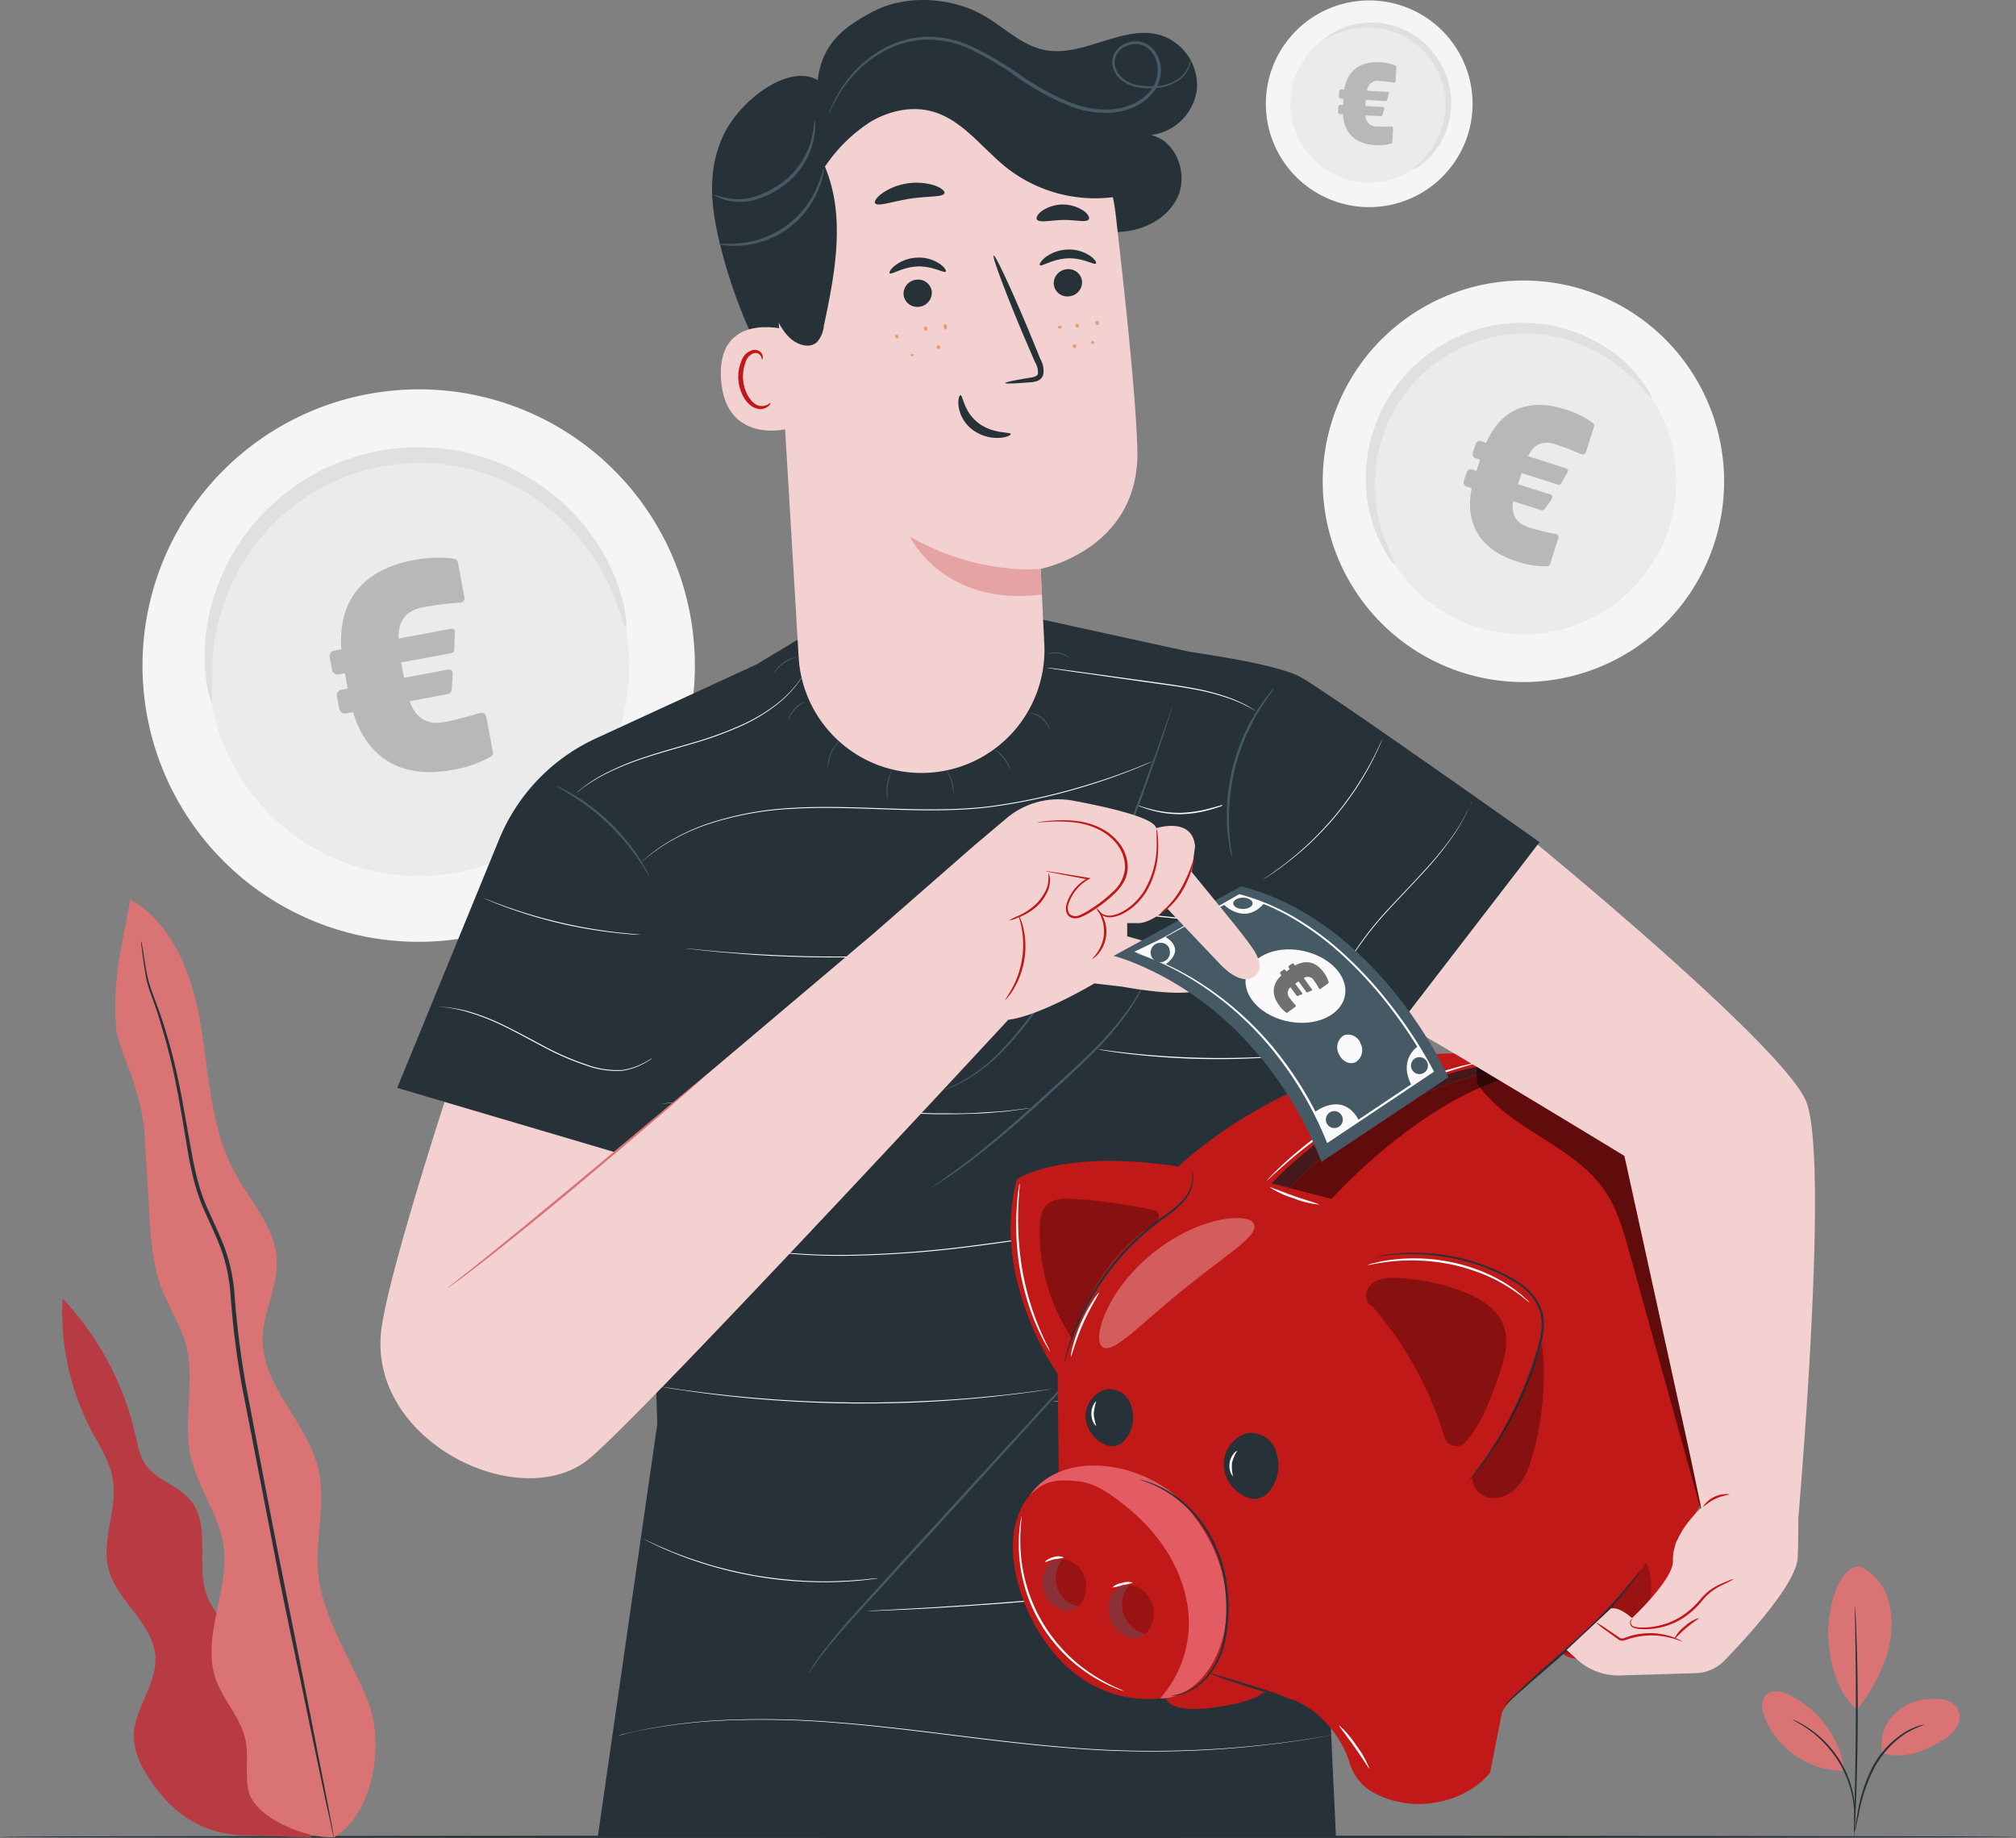 <?xml version="1.0" encoding="UTF-8"?>
<svg xmlns="http://www.w3.org/2000/svg" viewBox="0 0 444.39 405.11">
  <rect x="0" y="0" width="444.39" height="405.11" fill="#808080" stroke="none"/>
  <defs>
    <style>.a6971788-9682-41e2-85a2-d9014898972f{fill:#f5f5f5;}.bab26f87-f878-43c3-a736-626db939fcbf{fill:#ebebeb;}.b75eb49b-1a47-486b-a608-b1e7e31e1f98{fill:#e0e0e0;}.f05dfa0d-112d-4cfd-a98d-6751203caf24{fill:#b8b8b8;}.fe5759ac-f95c-47a4-8bc7-1e4aec7c8de8{fill:#263238;}.ace7529e-c87a-402f-9a27-4b07b5b5d926{fill:#e8505b;}.b461c7d8-9f97-466a-9c41-335924e584b0{opacity:0.3;}.ba67efce-9d84-431e-9f47-35bce870b67a{fill:#470909;}.f2ab2832-2a80-4e9a-a718-1492c2fae293{fill:#da7474;}.e35b6f19-fb4e-4743-baba-d7daa751e253{fill:#fff;}.b616b8bb-253d-4916-b753-f0a854d198f8{fill:#455a64;}.a3455841-0ac7-417a-bcef-1ac02d2ce4a8{fill:#f3d1d1;}.ebda73cc-55a3-4154-b2ec-5151b3874645{fill:#e6a3a3;}.bbe4460a-8dd7-4709-98d2-b28776fadb7b{fill:#c11818;}.e87a57fe-93b3-4a76-95b9-535d75ebb6a8{fill:#eb996e;}.b7b1ff6f-1c9d-49d0-81b0-f96c04266afe{opacity:0.5;}.af49a7af-c742-42ad-bf1f-0028ca6ce0e5{opacity:0.7;}.e2461ab7-f50a-47f0-842f-c182ca69a91b{fill:#d67878;}.e2e3343c-41de-4288-b3e6-9af47eda6395{fill:#fafafa;}.f33f04c1-fffa-4bca-90a0-ebc1aecf4631{opacity:0.2;}.b1570d90-d677-4e34-b96d-dc2e743ee718{opacity:0.4;}.e006d1a8-e854-4836-bc62-ef804640c6a4{fill:#707070;}</style>
  </defs>
  <g id="e44d557e-be73-4135-bc8f-d94204db738e" data-name="Ebene 2">
    <g id="f7a5e722-bdea-4df7-ab40-1396300e54a6" data-name="Background Complete">
      <path class="a6971788-9682-41e2-85a2-d9014898972f" d="M152.52,137.81a60.88,60.88,0,1,1-69-51.35A60.8,60.8,0,0,1,152.52,137.81Z"></path>
      <path class="bab26f87-f878-43c3-a736-626db939fcbf" d="M138.19,139.89a46.4,46.4,0,1,1-52.57-39.13A46.34,46.34,0,0,1,138.19,139.89Z"></path>
      <path class="b75eb49b-1a47-486b-a608-b1e7e31e1f98" d="M138,138.45c-.28.06-.77-1.93-2-5.34a49.06,49.06,0,0,0-7.34-13.3,47.6,47.6,0,0,0-7.29-7.46,46.62,46.62,0,0,0-10.14-6.27,42.89,42.89,0,0,0-6-2.23,43.49,43.49,0,0,0-6.57-1.4,44.18,44.18,0,0,0-6.94-.4,44.7,44.7,0,0,0-14.06,2.49,44.88,44.88,0,0,0-6.37,2.77,43,43,0,0,0-5.69,3.57,43.56,43.56,0,0,0-4.91,4.18,46.45,46.45,0,0,0-7.36,9.37A47.71,47.71,0,0,0,49,134a49.07,49.07,0,0,0-2.31,15c0,3.63.23,5.67,0,5.71s-.9-1.92-1.33-5.64a43,43,0,0,1,1.27-15.79,46.57,46.57,0,0,1,11.73-20.49,47.5,47.5,0,0,1,11.27-8.51,47.08,47.08,0,0,1,6.86-3,47,47,0,0,1,15.16-2.69,46.29,46.29,0,0,1,7.49.49,44.74,44.74,0,0,1,7.06,1.59,45.24,45.24,0,0,1,6.45,2.52,46.37,46.37,0,0,1,18.07,15.2,43.16,43.16,0,0,1,6.64,14.38C138.15,136.34,138.17,138.42,138,138.45Z"></path>
      <path class="a6971788-9682-41e2-85a2-d9014898972f" d="M373.59,83.07a44.24,44.24,0,1,1-60.72-14.81A44.19,44.19,0,0,1,373.59,83.07Z"></path>
      <path class="bab26f87-f878-43c3-a736-626db939fcbf" d="M364.59,88.53a33.72,33.72,0,1,1-46.27-11.29A33.67,33.67,0,0,1,364.59,88.53Z"></path>
      <path class="b75eb49b-1a47-486b-a608-b1e7e31e1f98" d="M364,87.63c-.17.11-1.06-1.08-2.86-3a36.08,36.08,0,0,0-8.68-6.82,34.57,34.57,0,0,0-7-2.92,33.5,33.5,0,0,0-8.56-1.32,30.77,30.77,0,0,0-4.67.21,32.76,32.76,0,0,0-4.8.93,33.33,33.33,0,0,0-4.75,1.7,35.76,35.76,0,0,0-4.58,2.48A35.14,35.14,0,0,0,314,82.05a33.37,33.37,0,0,0-3.49,3.66,32,32,0,0,0-2.79,4,31.53,31.53,0,0,0-2.1,4.19,33.85,33.85,0,0,0-2.26,8.36,34.81,34.81,0,0,0-.17,7.58,35.9,35.9,0,0,0,2.71,10.7c1,2.43,1.76,3.72,1.58,3.83s-1.14-1-2.48-3.39a31.2,31.2,0,0,1-3.62-10.93,33.82,33.82,0,0,1-.15-8,34.34,34.34,0,0,1,2.19-9,30.83,30.83,0,0,1,2.17-4.54,34,34,0,0,1,2.95-4.35,35.77,35.77,0,0,1,3.73-4,34.89,34.89,0,0,1,9.39-6.1,34.57,34.57,0,0,1,5.15-1.79,31.39,31.39,0,0,1,5.17-.93,32.82,32.82,0,0,1,5-.15,33.73,33.73,0,0,1,16.4,5A31.12,31.12,0,0,1,361.94,84C363.56,86.16,364.16,87.55,364,87.63Z"></path>
      <path class="a6971788-9682-41e2-85a2-d9014898972f" d="M314,42.12a22.78,22.78,0,1,1,7.08-31.4A22.76,22.76,0,0,1,314,42.12Z"></path>
      <path class="bab26f87-f878-43c3-a736-626db939fcbf" d="M311.12,37.53a17.36,17.36,0,1,1,5.39-23.92A17.34,17.34,0,0,1,311.12,37.53Z"></path>
      <path class="b75eb49b-1a47-486b-a608-b1e7e31e1f98" d="M311.58,37.24c-.06-.09.55-.56,1.52-1.5a18.37,18.37,0,0,0,3.43-4.53,17.12,17.12,0,0,0,2.05-8,16.53,16.53,0,0,0-.16-2.41,15.64,15.64,0,0,0-.52-2.46,16.7,16.7,0,0,0-.91-2.43,18.55,18.55,0,0,0-1.32-2.33,18.11,18.11,0,0,0-1.67-2.1,16.68,16.68,0,0,0-1.92-1.76A16.46,16.46,0,0,0,310,8.27a16.65,16.65,0,0,0-2.18-1,17,17,0,0,0-4.32-1.09,17.66,17.66,0,0,0-3.91,0,18.65,18.65,0,0,0-5.48,1.49,9.37,9.37,0,0,1-2,.85c0-.06.52-.59,1.72-1.31a16.06,16.06,0,0,1,5.6-2A17.43,17.43,0,0,1,303.61,5a17.48,17.48,0,0,1,7,2.12,18,18,0,0,1,2.27,1.48A17.58,17.58,0,0,1,315,10.53a18.28,18.28,0,0,1,1.81,2.26,20.15,20.15,0,0,1,1.42,2.51,19.09,19.09,0,0,1,1,2.64,16.76,16.76,0,0,1,.52,2.65,15.17,15.17,0,0,1,.12,2.59,17.16,17.16,0,0,1-2.45,8.49,16.1,16.1,0,0,1-3.91,4.46A5.24,5.24,0,0,1,311.58,37.24Z"></path>
      <path class="f05dfa0d-112d-4cfd-a98d-6751203caf24" d="M107.65,167.07a26.81,26.81,0,0,1-8,2.63c-10.06,1.88-18.44-1.64-21.84-12.74l-1.57.3a1.24,1.24,0,0,1-1.44-1l-.53-2.79a1.24,1.24,0,0,1,1-1.44l1.39-.26-.63-3.4-1.39.27a1.25,1.25,0,0,1-1.45-1l-.52-2.79a1.24,1.24,0,0,1,1-1.44l1.58-.29C74.4,131.56,81,125.37,91,123.49a27.18,27.18,0,0,1,8.39-.44c1,.12,1.42.23,1.58,1.08l1.37,7.34a1,1,0,0,1-.87,1.36l-.18,0a75.68,75.68,0,0,0-8,1c-3.09.58-5.59,2.3-5.42,6.91l11.4-2.13c.55-.1,1,.13,1,.44a.53.53,0,0,0,0,.12l-.15,3.92c0,.63-.35.82-.83.91l-10.86,2,.64,3.39,9.58-1.79c.66-.12,1,.18,1.13.67l0,.24-.18,3.36a1.12,1.12,0,0,1-.87,1.1l-8.42,1.58c1.5,4.36,4.54,5.18,7.63,4.6a77.71,77.71,0,0,0,7.8-2l.18,0c.73-.13,1.16.16,1.31,1l1.37,7.34C108.89,166.28,108.57,166.59,107.65,167.07Z"></path>
      <path class="f05dfa0d-112d-4cfd-a98d-6751203caf24" d="M340.53,124.83a20.14,20.14,0,0,1-6.2-1.1c-7.32-2.32-11.61-7.6-9.92-16.13l-1.14-.37a.93.93,0,0,1-.61-1.16l.65-2a.93.93,0,0,1,1.16-.61l1,.33.78-2.47-1-.32a.92.92,0,0,1-.6-1.16l.64-2a.92.92,0,0,1,1.16-.6l1.15.36c3.53-8,10.06-9.71,17.37-7.39a20.42,20.42,0,0,1,5.7,2.68c.63.44.85.66.66,1.28l-1.69,5.33a.75.75,0,0,1-1.06.58l-.13,0a59.32,59.32,0,0,0-5.62-2.17c-2.25-.71-4.51-.46-6,2.65l8.29,2.63c.39.12.59.43.52.65a.26.26,0,0,1,0,.08l-1.48,2.54a.64.64,0,0,1-.88.31l-7.88-2.5-.78,2.46,7,2.21a.64.64,0,0,1,.51.84l-.06.18L340.66,112a.84.84,0,0,1-1,.42l-6.12-1.94c-.55,3.42,1.17,5,3.41,5.74a57.83,57.83,0,0,0,5.84,1.46l.14,0a.75.75,0,0,1,.52,1.09l-1.69,5.33C341.62,124.74,341.3,124.83,340.53,124.83Z"></path>
      <path class="f05dfa0d-112d-4cfd-a98d-6751203caf24" d="M306.37,31.73a10.28,10.28,0,0,1-3.26.25c-4-.21-6.82-2.31-7.08-6.81l-.62,0a.48.48,0,0,1-.46-.5l.06-1.1a.49.49,0,0,1,.51-.46l.55,0,.07-1.34-.55,0a.47.47,0,0,1-.45-.5l.06-1.11a.48.48,0,0,1,.5-.45l.62,0c.75-4.45,3.8-6.18,7.77-6a10.42,10.42,0,0,1,3.21.61c.38.14.52.22.5.55l-.16,2.9c0,.31-.16.45-.45.43h-.07a29,29,0,0,0-3.11-.36A2.33,2.33,0,0,0,301.33,20l4.5.25c.22,0,.36.14.35.26v0L305.76,22c-.06.24-.2.28-.4.27L301.07,22,301,23.37l3.79.2c.26,0,.37.17.36.36V24l-.38,1.26a.42.42,0,0,1-.43.33L301,25.43a2.39,2.39,0,0,0,2.46,2.44,29.33,29.33,0,0,0,3.13,0h.07c.29,0,.42.17.41.48l-.16,2.9C306.9,31.54,306.76,31.63,306.37,31.73Z"></path>
    </g>
    <g id="a8ea458b-c65d-4593-8818-dc96e3c06ef9" data-name="Desk">
      <path class="fe5759ac-f95c-47a4-8bc7-1e4aec7c8de8" d="M444.39,404.85c0,.14-99.49.26-222.18.26S0,405,0,404.85s99.47-.26,222.21-.26S444.39,404.7,444.39,404.85Z"></path>
    </g>
    <g id="f9e9c7ad-9bb2-450a-a770-cf2f12693f99" data-name="Plants">
      <path class="ace7529e-c87a-402f-9a27-4b07b5b5d926" d="M59.45,374.14c1.13-4.37-1.74-8.76-5-11.94s-7.06-6-8.73-10.21c-2.71-6.8.93-15.6-3.69-21.27-2.72-3.34-7.6-4.45-10-8-1.26-1.87-1.67-4.17-2.17-6.37A64.72,64.72,0,0,0,13.8,286.22a56.12,56.12,0,0,0,6.31,29c1.87,3.57,4.17,7,4.79,11,1,6.47-2.59,13.12-1,19.47,1.82,7.26,10,12.11,10.36,19.58.32,6.32-5.18,11.86-4.77,18.17A16.91,16.91,0,0,0,32.29,391c4.88,8.12,12.06,13.71,22.93,13.53l13.32.47Z"></path>
      <g class="b461c7d8-9f97-466a-9c41-335924e584b0">
        <path class="ba67efce-9d84-431e-9f47-35bce870b67a" d="M59.45,374.14c1.13-4.37-1.74-8.76-5-11.94s-7.06-6-8.73-10.21c-2.71-6.8.93-15.6-3.69-21.27-2.72-3.34-7.6-4.45-10-8-1.26-1.87-1.67-4.17-2.17-6.37A64.72,64.72,0,0,0,13.8,286.22a56.12,56.12,0,0,0,6.31,29c1.87,3.57,4.17,7,4.79,11,1,6.47-2.59,13.12-1,19.47,1.82,7.26,10,12.11,10.36,19.58.32,6.32-5.18,11.86-4.77,18.17A16.91,16.91,0,0,0,32.29,391c4.88,8.12,12.06,13.71,22.93,13.53l13.32.47Z"></path>
      </g>
      <path class="f2ab2832-2a80-4e9a-a718-1492c2fae293" d="M73.59,405c8.7-5.17,11.19-20.48,7.56-29.92s-10-18.08-11-28.15c-.75-7.75,1.79-15.69,0-23.26-2.43-10.21-12.4-18.13-12.29-28.62C58,289.13,61.3,283.58,61,277.7c-.33-7.22-5.87-12.95-9.3-19.3-5.25-9.74-5.6-21.24-7.39-32.16s-6-22.6-15.63-28c-1.43,9.26-3.86,15.61-3.1,28.16.28,4.51,5.51,13.14,6.23,23,.42,5.9.72,11.81,1.08,17.72.35,5.75.72,11.61,2.78,17,1.58,4.12,4.12,7.87,5.29,12.12,2.21,8-.69,16.68,1.09,24.79,1.51,6.88,6.27,12.79,7.24,19.76,1.36,9.79-5,20-1.73,29.31,1.61,4.63,5.42,8.35,6.5,13.14.84,3.71-.07,7.64.69,11.37,1.22,6,12.69,10.68,18.81,10.31"></path>
      <path class="fe5759ac-f95c-47a4-8bc7-1e4aec7c8de8" d="M31.11,207.48a2.89,2.89,0,0,0,0,.52c.05.39.11.89.19,1.52.2,1.34.43,3.31.88,5.85s1.8,5.43,2.85,8.9,2.22,7.44,3.19,11.91,1.83,9.4,2.7,14.72,1.82,11.11,4.46,16.64c1.22,2.78,2.59,5.57,3.62,8.53a38.58,38.58,0,0,1,1.83,9.4,189.65,189.65,0,0,0,2.55,20.27c2.67,13.72,5.2,26.8,7.51,38.7S65.56,367,67.41,376s3.38,16.16,4.44,21.23c.53,2.46,1,4.4,1.25,5.77.14.62.25,1.11.34,1.49a1.89,1.89,0,0,0,.15.51,3.35,3.35,0,0,0-.06-.52l-.27-1.51c-.26-1.39-.62-3.33-1.09-5.8-1-5.09-2.42-12.35-4.17-21.29s-3.93-19.7-6.29-31.57-4.81-25-7.44-38.69a190.08,190.08,0,0,1-2.56-20.2,39.3,39.3,0,0,0-1.9-9.59c-1.06-3-2.45-5.82-3.67-8.58-2.62-5.45-3.54-11.15-4.48-16.44s-1.77-10.26-2.8-14.74-2.17-8.47-3.33-11.92-2.46-6.33-3-8.82-.78-4.48-1-5.8c-.11-.63-.2-1.13-.28-1.51A2.18,2.18,0,0,0,31.11,207.48Z"></path>
      <path class="f2ab2832-2a80-4e9a-a718-1492c2fae293" d="M410.19,345.37A11.13,11.13,0,0,1,416,351.9a19.67,19.67,0,0,1,.76,8.86c-.65,5.74-3.91,11.54-7.43,16.13-4.83-4.22-6-11.59-6.28-15.36-.52-6,2.16-17,7.18-16.16"></path>
      <path class="f2ab2832-2a80-4e9a-a718-1492c2fae293" d="M414.92,386.37a9.47,9.47,0,0,1,3.07-9,12.58,12.58,0,0,1,9.3-2.9,5.26,5.26,0,0,1,4.08,1.83,4.06,4.06,0,0,1,.06,4.11,8.21,8.21,0,0,1-3,3c-4.19,2.63-8.73,4.4-13.47,3"></path>
      <path class="fe5759ac-f95c-47a4-8bc7-1e4aec7c8de8" d="M408.71,404a8.33,8.33,0,0,1,.18-1.18c.15-.83.35-1.9.58-3.19a33.58,33.58,0,0,1,3.29-10.19,20.42,20.42,0,0,1,7.32-7.77,14.08,14.08,0,0,1,3-1.32c.36-.12.66-.17.86-.22a1,1,0,0,1,.3,0,21.65,21.65,0,0,0-4,1.83,21.09,21.09,0,0,0-7.1,7.73,36,36,0,0,0-3.37,10c-.29,1.34-.53,2.42-.71,3.17A6,6,0,0,1,408.71,404Z"></path>
      <path class="fe5759ac-f95c-47a4-8bc7-1e4aec7c8de8" d="M408.9,354a3.65,3.65,0,0,1,.06.52c0,.38.05.87.08,1.48.07,1.29.15,3.15.22,5.45.15,4.6.27,11,.24,18s-.21,13.39-.39,18c-.1,2.3-.19,4.16-.27,5.45,0,.61-.07,1.1-.1,1.48a3.34,3.34,0,0,1-.06.51,1.56,1.56,0,0,1,0-.51c0-.39,0-.88,0-1.49,0-1.34.07-3.19.13-5.45.11-4.6.24-11,.27-18s0-13.38-.11-18c0-2.27-.07-4.11-.09-5.45,0-.61,0-1.1,0-1.49A1.81,1.81,0,0,1,408.9,354Z"></path>
      <path class="f2ab2832-2a80-4e9a-a718-1492c2fae293" d="M406.55,389.87a22.24,22.24,0,0,0-12.13-16.28c-1.62-.77-3.73-1.28-5.06-.08s-1,3.37-.38,5a19,19,0,0,0,17.45,11.79"></path>
      <path class="fe5759ac-f95c-47a4-8bc7-1e4aec7c8de8" d="M395.2,379a5,5,0,0,1,1,.45,9.85,9.85,0,0,1,1.16.62,16.87,16.87,0,0,1,1.47.92,20.7,20.7,0,0,1,1.69,1.27,22.12,22.12,0,0,1,1.8,1.64,24.92,24.92,0,0,1,3.42,4.39,24,24,0,0,1,2.25,5.08,21.86,21.86,0,0,1,.57,2.37,19.67,19.67,0,0,1,.29,2.09,15.77,15.77,0,0,1,.08,1.74,10.53,10.53,0,0,1,0,1.32,5,5,0,0,1-.13,1.11c-.09,0,.07-1.6-.21-4.14a20.27,20.27,0,0,0-.33-2.06,22,22,0,0,0-.6-2.31,25.22,25.22,0,0,0-2.24-5,25.76,25.76,0,0,0-3.34-4.33,21.72,21.72,0,0,0-1.74-1.64c-.55-.51-1.13-.91-1.64-1.3C396.62,379.79,395.16,379.12,395.2,379Z"></path>
    </g>
    <g id="ad1b7624-8771-4242-83b2-caa98779335a" data-name="Character">
      <path class="fe5759ac-f95c-47a4-8bc7-1e4aec7c8de8" d="M339.36,185.61s-46.69-33.08-52.61-36.34c-5.63-3.1-23.49-5.35-25.1-5.74l-32-7L180.79,138l-14,8.43-35.48,16.34A42,42,0,0,0,110,185.06L87.56,239.77l55.59,16.45,1.73,57.71-13.11,90.92H294.49l-8.18-174.26,16.94,3.73Z"></path>
      <path class="e35b6f19-fb4e-4743-baba-d7daa751e253" d="M144.19,233s-.59.43-1.72,1.09a14.32,14.32,0,0,1-5.2,1.9,19.35,19.35,0,0,1-8.11-1.17,58.35,58.35,0,0,1-9.24-4c-3.18-1.65-6.14-3.33-8.93-4.67a48.61,48.61,0,0,0-7.61-3A29.45,29.45,0,0,0,98,222c-.65-.06-1.16-.1-1.5-.11l-.53,0a16.41,16.41,0,0,1,2,.07,29.59,29.59,0,0,1,5.45,1,48.34,48.34,0,0,1,7.66,3c2.79,1.34,5.77,3,8.93,4.65a58.89,58.89,0,0,0,9.21,4,19.5,19.5,0,0,0,8,1.22,14.61,14.61,0,0,0,5.18-1.83c.57-.32,1-.57,1.3-.76Z"></path>
      <path class="e35b6f19-fb4e-4743-baba-d7daa751e253" d="M141.81,206h-.37l-1.05,0c-.93,0-2.25-.14-3.89-.31a102.25,102.25,0,0,1-25-5.76c-1.54-.57-2.78-1.06-3.63-1.42l-1-.42a3.3,3.3,0,0,1-.34-.15,3.25,3.25,0,0,1,.35.12c.29.1.61.23,1,.38.86.34,2.1.8,3.65,1.36a111.17,111.17,0,0,0,25,5.75c1.64.18,3,.3,3.88.37l1.06.09A2.52,2.52,0,0,1,141.81,206Z"></path>
      <path class="e35b6f19-fb4e-4743-baba-d7daa751e253" d="M176.78,149.27a19.78,19.78,0,0,1-1.29,1.82,25.76,25.76,0,0,1-4.34,4.29,38.58,38.58,0,0,1-7.76,4.64,78.44,78.44,0,0,1-10.4,3.79c-3.77,1.12-7.38,2.11-10.61,3.17a63.1,63.1,0,0,0-8.38,3.35,37.7,37.7,0,0,0-5.22,3.11c-.59.4-1,.78-1.32,1l-.46.34s.59-.54,1.74-1.4a34,34,0,0,1,5.2-3.18,60.91,60.91,0,0,1,8.38-3.4c3.23-1.07,6.84-2.07,10.61-3.18a79.57,79.57,0,0,0,10.38-3.78,39,39,0,0,0,7.75-4.58,26.11,26.11,0,0,0,4.36-4.22c.48-.54.77-1,1-1.31S176.78,149.27,176.78,149.27Z"></path>
      <path class="e35b6f19-fb4e-4743-baba-d7daa751e253" d="M276.83,156.73l-.42-.23c-.28-.16-.67-.41-1.2-.68a30.14,30.14,0,0,0-4.65-2,51.47,51.47,0,0,0-7.27-1.87c-2.78-.53-5.87-.94-9.11-1.39l-16.59-2.35-5-.73-1.36-.22-.48-.08.48,0,1.37.17,5,.67,16.6,2.29c3.24.46,6.33.87,9.11,1.42a48.55,48.55,0,0,1,7.29,1.91,29.06,29.06,0,0,1,4.64,2.08C276.29,156.34,276.83,156.73,276.83,156.73Z"></path>
      <path class="e35b6f19-fb4e-4743-baba-d7daa751e253" d="M254.17,167.77l-1.08.48c-.71.32-1.77.77-3.15,1.32-2.74,1.09-6.76,2.59-11.84,4.08a128.8,128.8,0,0,1-18.13,4c-6.93,1.06-14.66,1.06-22.72.8s-15.75-.62-22.73-.18a70.28,70.28,0,0,0-18.2,3.32,45.08,45.08,0,0,0-11.19,5.49c-1.2.87-2.12,1.55-2.71,2.06s-.92.75-.92.75l.9-.78c.57-.52,1.49-1.22,2.68-2.09a44.48,44.48,0,0,1,11.19-5.57,70,70,0,0,1,18.24-3.37c7-.45,14.69-.1,22.75.16s15.76.27,22.68-.78a130.9,130.9,0,0,0,18.12-4c5.08-1.47,9.1-2.95,11.85-4,1.38-.54,2.44-1,3.16-1.28S254.17,167.77,254.17,167.77Z"></path>
      <path class="e35b6f19-fb4e-4743-baba-d7daa751e253" d="M269.51,177.55l-.18.08-.52.19c-.46.17-1.13.39-2,.63a25.77,25.77,0,0,1-6.73,1,23.39,23.39,0,0,1-6.74-1c-.83-.26-1.5-.48-2-.67l-.52-.21-.18-.08.19,0,.54.18c.45.16,1.13.36,2,.59a24.65,24.65,0,0,0,6.7.9,27.83,27.83,0,0,0,6.69-1c.84-.22,1.52-.42,2-.56l.54-.16A.67.67,0,0,1,269.51,177.55Z"></path>
      <path class="e35b6f19-fb4e-4743-baba-d7daa751e253" d="M238,205.84s-4.79,1-12.63,2.18c-3.91.59-8.59,1.18-13.8,1.7s-11,.9-17,1.13-11.8.21-17,.1-10-.38-13.89-.69c-7.9-.6-12.76-1.26-12.76-1.26l.89.07,2.53.26c2.21.23,5.4.51,9.35.78s8.65.52,13.89.65,11,.09,17-.11,11.78-.64,17-1.13,9.89-1.07,13.8-1.64,7.08-1.08,9.26-1.47l2.52-.43Z"></path>
      <path class="e35b6f19-fb4e-4743-baba-d7daa751e253" d="M277.13,203a3.28,3.28,0,0,1-.36,0l-1,0c-.9,0-2.21,0-3.83,0-3.24,0-7.72-.12-12.65-.55s-9.36-1.09-12.55-1.66c-1.59-.29-2.88-.54-3.76-.74l-1-.22a2.85,2.85,0,0,1-.35-.09l.36,0,1,.18,3.78.67c3.19.54,7.62,1.18,12.54,1.61s9.39.56,12.63.61l3.83,0h1Z"></path>
      <path class="e35b6f19-fb4e-4743-baba-d7daa751e253" d="M227.17,244.23l-.82.13-2.36.32c-1,.15-2.27.33-3.74.42s-3.13.31-5,.34-3.87.16-6.05.13c-1.08,0-2.21,0-3.37,0l-3.57-.12c-4.88-.2-10.24-.57-15.86-1.06s-11-1-15.85-1.29-9.28-.5-13-.45l-2.63,0-2.35.11c-1.47.06-2.73.13-3.76.26l-2.36.23-.83.07.82-.11,2.37-.27c1-.14,2.29-.22,3.75-.29l2.35-.14,2.64,0c3.7-.07,8.1.12,13,.41s10.23.8,15.85,1.27,11,.87,15.86,1.08l3.57.12c1.15,0,2.28,0,3.36,0,2.18.05,4.2,0,6-.1s3.51-.22,5-.31,2.72-.24,3.74-.38l2.37-.29Z"></path>
      <path class="e35b6f19-fb4e-4743-baba-d7daa751e253" d="M286.05,232.49l-.45.06-1.27.13c-1.11.12-2.71.26-4.7.39-4,.27-9.47.47-15.54.31s-11.55-.65-15.5-1.12c-2-.24-3.57-.46-4.67-.64l-1.27-.2-.44-.08a3.68,3.68,0,0,1,.45,0l1.27.16c1.1.15,2.7.35,4.67.57,4,.44,9.43.9,15.5,1.06s11.55,0,15.52-.25c2-.11,3.59-.22,4.7-.32l1.28-.09Z"></path>
      <path class="e35b6f19-fb4e-4743-baba-d7daa751e253" d="M286.75,268.83s-.5,0-1.46-.09-2.36-.2-4.18-.25c-3.64-.18-8.92-.22-15.42.1s-14.23,1.09-22.76,2.21-17.9,2.58-27.76,3.85a241.6,241.6,0,0,1-27.94,2.12,128.25,128.25,0,0,1-22.81-1.65,91.57,91.57,0,0,1-14.95-3.77c-.87-.27-1.63-.57-2.28-.83l-1.65-.65-1.35-.55,1.37.51,1.65.63c.65.26,1.41.54,2.28.81a92.23,92.23,0,0,0,14.95,3.7,128.35,128.35,0,0,0,22.78,1.61,243.75,243.75,0,0,0,27.92-2.14c9.86-1.27,19.22-2.73,27.76-3.83s16.27-1.88,22.78-2.17,11.79-.24,15.43,0S286.75,268.83,286.75,268.83Z"></path>
      <path class="e35b6f19-fb4e-4743-baba-d7daa751e253" d="M231.77,306.16s-4.81.82-12.65,1.66c-3.92.43-8.6.81-13.8,1.11s-10.93.43-16.94.4-11.74-.3-16.94-.65-9.88-.82-13.79-1.3c-7.82-.95-12.62-1.84-12.62-1.84s.31,0,.88.12l2.51.36c1.09.17,2.42.37,4,.56s3.31.45,5.27.65c3.91.47,8.58.9,13.78,1.26s10.92.58,16.93.63,11.73-.13,16.93-.39,9.88-.65,13.8-1.06c2-.17,3.72-.4,5.28-.58s2.89-.34,4-.5l2.52-.33Z"></path>
      <path class="e35b6f19-fb4e-4743-baba-d7daa751e253" d="M286.15,299l-.53.18-1.54.46c-1.33.41-3.27,1-5.68,1.6-4.82,1.29-11.52,2.89-19,4.27s-14.32,2.25-19.28,2.75c-2.49.25-4.5.43-5.89.52l-1.6.12-.56,0,.56-.07,1.6-.15c1.39-.12,3.39-.31,5.87-.59,4.95-.53,11.78-1.44,19.26-2.81s14.19-2.95,19-4.2c2.41-.63,4.36-1.15,5.7-1.53l1.55-.43Z"></path>
      <path class="e35b6f19-fb4e-4743-baba-d7daa751e253" d="M193.62,347.86a72.5,72.5,0,0,1-7.78.76c-2.42.14-5.3.15-8.49,0a88.2,88.2,0,0,1-20.48-3.43c-3.06-.91-5.78-1.85-8-2.77a70.88,70.88,0,0,1-7.11-3.26l.5.22,1.41.66c.61.29,1.36.64,2.24,1s1.88.83,3,1.24c2.24.9,5,1.83,8,2.73a97.32,97.32,0,0,0,10.11,2.3,100,100,0,0,0,10.32,1.12c3.18.15,6.06.15,8.47,0,1.21,0,2.29-.13,3.25-.19s1.78-.14,2.45-.22l1.55-.16Z"></path>
      <path class="e35b6f19-fb4e-4743-baba-d7daa751e253" d="M289.82,345.31l-1,.17-2.85.46c-2.49.4-6.09.94-10.54,1.58-8.9,1.27-21.22,2.85-34.88,4.2s-26.05,2.23-35,2.73c-4.49.25-8.12.42-10.63.52l-2.9.11c-.66,0-1,0-1,0l1-.07,2.89-.15,10.63-.59c9-.54,21.37-1.43,35-2.78s26-2.91,34.88-4.15L286,345.86l2.87-.42Z"></path>
      <path class="e35b6f19-fb4e-4743-baba-d7daa751e253" d="M295.06,382.14s-2.19.45-6.17,1.1-9.78,1.46-17,2.06a220.56,220.56,0,0,1-25.34.62c-9.55-.31-20-1.37-30.93-2.71s-21.35-2.7-30.87-3.44a197.44,197.44,0,0,0-25.32-.56,124.74,124.74,0,0,0-17,1.94c-2,.38-3.51.7-4.54,1s-1.59.35-1.59.35l1.58-.39c1-.27,2.56-.6,4.54-1a122.6,122.6,0,0,1,17-2,197.25,197.25,0,0,1,25.35.52c9.52.73,19.94,2.08,30.87,3.42s21.38,2.41,30.91,2.73a223.52,223.52,0,0,0,25.33-.58c7.2-.57,13-1.36,17-2,2-.32,3.54-.57,4.58-.76Z"></path>
      <path class="e35b6f19-fb4e-4743-baba-d7daa751e253" d="M324.39,176.66s-.29.8-.94,2.18a40.42,40.42,0,0,1-3.26,5.57,71.4,71.4,0,0,1-6,7.45c-2.42,2.68-5.2,5.51-8,8.56a73.84,73.84,0,0,0-7.29,9.15,38.43,38.43,0,0,0-4.3,8.51,25.8,25.8,0,0,0-1.38,6.27c-.11.76-.07,1.35-.11,1.75s0,.61,0,.61a22.15,22.15,0,0,1,.07-2.37,25.51,25.51,0,0,1,1.32-6.31,37.74,37.74,0,0,1,4.28-8.57,71.63,71.63,0,0,1,7.3-9.18c2.83-3.06,5.61-5.88,8-8.55a74.15,74.15,0,0,0,6.05-7.4,42.9,42.9,0,0,0,3.31-5.53c.36-.67.57-1.23.75-1.59S324.39,176.66,324.39,176.66Z"></path>
      <path class="e35b6f19-fb4e-4743-baba-d7daa751e253" d="M278.33,193.89l.34-.25,1-.67c.87-.58,2.1-1.46,3.58-2.6s3.19-2.56,5-4.23a78.24,78.24,0,0,0,5.55-5.8,76.47,76.47,0,0,0,4.84-6.4c1.37-2.06,2.51-4,3.39-5.61s1.56-3,2-4c.2-.42.37-.78.51-1.09a3.35,3.35,0,0,1,.2-.37,53.63,53.63,0,0,1-2.57,5.48,65.15,65.15,0,0,1-3.36,5.65,74.28,74.28,0,0,1-4.85,6.43,76.32,76.32,0,0,1-5.57,5.8c-1.83,1.67-3.55,3.09-5.05,4.21A52.59,52.59,0,0,1,278.33,193.89Z"></path>
      <path class="b616b8bb-253d-4916-b753-f0a854d198f8" d="M206.87,240.65l.24-.11.72-.28c.64-.21,1.56-.62,2.73-1.16a36.07,36.07,0,0,0,8.85-6.29,70.36,70.36,0,0,0,10.13-12.57A177.33,177.33,0,0,0,239.41,203a297.19,297.19,0,0,0,14-33.22c1.58-4.34,2.8-7.87,3.66-10.31.42-1.19.75-2.13,1-2.81l.27-.72c.07-.16.1-.25.11-.24a.8.8,0,0,1-.06.25l-.22.75c-.22.68-.52,1.63-.9,2.83-.8,2.46-2,6-3.51,10.37a277.19,277.19,0,0,1-13.9,33.33,172.51,172.51,0,0,1-9.94,17.23,68.69,68.69,0,0,1-10.27,12.58,35.26,35.26,0,0,1-9,6.21,27.24,27.24,0,0,1-2.78,1.08l-.74.23A.8.8,0,0,1,206.87,240.65Z"></path>
      <path class="b616b8bb-253d-4916-b753-f0a854d198f8" d="M205.19,261.81a4.44,4.44,0,0,1,.55-.41l1.61-1.12c1.4-1,3.41-2.4,5.83-4.26,4.85-3.68,11.21-9.19,18.06-15.49,3.43-3.14,6.72-6.11,9.57-8.95a73.24,73.24,0,0,0,7.05-8,45,45,0,0,0,3.87-6.06c.41-.75.67-1.35.88-1.75a3,3,0,0,1,.33-.6,3.82,3.82,0,0,1-.24.64c-.17.41-.41,1-.8,1.8a40.39,40.39,0,0,1-3.75,6.18,70,70,0,0,1-7,8.12c-2.84,2.88-6.13,5.86-9.56,9a237.63,237.63,0,0,1-18.19,15.41c-2.45,1.82-4.5,3.21-5.93,4.13-.71.47-1.28.81-1.67,1A2.94,2.94,0,0,1,205.19,261.81Z"></path>
      <path class="b616b8bb-253d-4916-b753-f0a854d198f8" d="M178.21,368.72a.75.75,0,0,1,.12-.22l.39-.64c.35-.55.89-1.36,1.62-2.37,1.44-2,3.68-4.87,6.62-8.22,5.92-6.66,14.23-15.73,23.38-25.77l23.51-25.66L241,298.1l2-2.08.53-.54.19-.17a1.24,1.24,0,0,1-.16.21l-.48.57-1.9,2.15-7,7.84-23.4,25.75c-9.16,10-17.45,19.08-23.49,25.67-3,3.32-5.23,6.11-6.73,8.1-.74,1-1.3,1.78-1.68,2.32l-.44.61C178.27,368.66,178.22,368.73,178.21,368.72Z"></path>
      <path class="b616b8bb-253d-4916-b753-f0a854d198f8" d="M271.56,189a9.23,9.23,0,0,1-.38-1.52,16.74,16.74,0,0,1-.31-1.81c-.1-.71-.24-1.52-.29-2.42s-.14-1.89-.14-3,0-2.2.08-3.39a48,48,0,0,1,1.2-7.68,47.47,47.47,0,0,1,2.55-7.35c.51-1.08,1-2.12,1.51-3s1-1.78,1.51-2.54,1-1.42,1.39-2a17,17,0,0,1,1.13-1.45,9.17,9.17,0,0,1,1-1.17A7.83,7.83,0,0,1,280,153c-.31.4-.67.89-1.06,1.49s-.87,1.26-1.31,2-1,1.6-1.44,2.55-1,1.95-1.46,3a45.71,45.71,0,0,0-3.7,14.88c-.07,1.18-.16,2.3-.13,3.36s0,2,.08,2.93.14,1.7.2,2.41.15,1.31.24,1.81A9.66,9.66,0,0,1,271.56,189Z"></path>
      <path class="b616b8bb-253d-4916-b753-f0a854d198f8" d="M286.11,224.87a93.65,93.65,0,0,1-4-8.88,96.25,96.25,0,0,1-3.56-9.07,93.65,93.65,0,0,1,4,8.88A95,95,0,0,1,286.11,224.87Z"></path>
      <path class="b616b8bb-253d-4916-b753-f0a854d198f8" d="M143.15,193.17c-.07,0-.85-1.39-2.32-3.56a49.79,49.79,0,0,0-14.58-14.14c-2.21-1.41-3.66-2.14-3.62-2.22a4.64,4.64,0,0,1,1.05.44,29,29,0,0,1,2.76,1.47,44.86,44.86,0,0,1,8.17,6.27,44.14,44.14,0,0,1,6.51,8,30.61,30.61,0,0,1,1.56,2.7A5.1,5.1,0,0,1,143.15,193.17Z"></path>
      <path class="b616b8bb-253d-4916-b753-f0a854d198f8" d="M182.44,169.52a3.66,3.66,0,0,1,0-1,8.4,8.4,0,0,1,.61-2.41,8,8,0,0,1,1.69-2.54l.05,0,0,.06a1.29,1.29,0,0,1,.15.44,1.74,1.74,0,0,1-.24-.39h.08a10.31,10.31,0,0,0-1.57,2.55A12.56,12.56,0,0,0,182.44,169.52Z"></path>
      <path class="b616b8bb-253d-4916-b753-f0a854d198f8" d="M195.68,176.39a3.81,3.81,0,0,1-.2-1,9.4,9.4,0,0,1,.05-2.46,9.28,9.28,0,0,1,.7-2.36,3.12,3.12,0,0,1,.5-.89,15.64,15.64,0,0,0-1,3.28A16.6,16.6,0,0,0,195.68,176.39Z"></path>
      <path class="b616b8bb-253d-4916-b753-f0a854d198f8" d="M210.12,175.25a11,11,0,0,0-1.47-5.37,2.65,2.65,0,0,1,.5.68,7.83,7.83,0,0,1,.78,1.85,7.36,7.36,0,0,1,.27,2A2.73,2.73,0,0,1,210.12,175.25Z"></path>
      <path class="b616b8bb-253d-4916-b753-f0a854d198f8" d="M222.73,169.72a14.91,14.91,0,0,0-1.5-2.55,16.6,16.6,0,0,0-2.1-2.07,2.93,2.93,0,0,1,.75.46,8.13,8.13,0,0,1,2.6,3.32A2.53,2.53,0,0,1,222.73,169.72Z"></path>
      <path class="b616b8bb-253d-4916-b753-f0a854d198f8" d="M231.42,161.15a6,6,0,0,0-1.72-2.73,6.21,6.21,0,0,0-2.95-1.31.76.76,0,0,1,.26,0,3.36,3.36,0,0,1,.72.1,5,5,0,0,1,2.11,1.07,5.06,5.06,0,0,1,1.37,1.93,2.92,2.92,0,0,1,.19.69C231.43,161.05,231.44,161.14,231.42,161.15Z"></path>
      <path class="b616b8bb-253d-4916-b753-f0a854d198f8" d="M236.07,145.31a5.63,5.63,0,0,0-5.53-1,4.57,4.57,0,0,1,5.53,1Z"></path>
      <path class="b616b8bb-253d-4916-b753-f0a854d198f8" d="M173.77,158.85A2,2,0,0,1,174,158a5.68,5.68,0,0,1,1.12-1.81,5.57,5.57,0,0,1,1.71-1.27,2,2,0,0,1,.83-.28,8.45,8.45,0,0,0-2.39,1.69A8.21,8.21,0,0,0,173.77,158.85Z"></path>
      <path class="b616b8bb-253d-4916-b753-f0a854d198f8" d="M170.61,148.32a2.58,2.58,0,0,1,.49-.81,7.17,7.17,0,0,1,1.68-1.56,7.28,7.28,0,0,1,2.07-1,3.28,3.28,0,0,1,.94-.16,11.87,11.87,0,0,0-2.9,1.31A11.12,11.12,0,0,0,170.61,148.32Z"></path>
      <path class="fe5759ac-f95c-47a4-8bc7-1e4aec7c8de8" d="M145.75,209.77s-.05-.05-.07,0a1.75,1.75,0,0,0-.08.33c0,.3-.11.76-.16,1.34-.12,1.17-.25,2.88-.4,5-.28,4.21-.61,10-.93,16.47s-.54,12.27-.68,16.49c-.07,2-.13,3.73-.17,5,0,.54,0,1,0,1.36a1.58,1.58,0,0,1-.06.48,1.87,1.87,0,0,1-.05-.48c0-.37,0-.82,0-1.36,0-1.18,0-2.89,0-5,.05-4.23.22-10.06.53-16.5s.71-12.27,1.09-16.48c.19-2.1.38-3.8.55-5a11.26,11.26,0,0,1,.27-1.35.86.86,0,0,1,.14-.33C145.74,209.66,145.76,209.79,145.75,209.77Z"></path>
      <path class="fe5759ac-f95c-47a4-8bc7-1e4aec7c8de8" d="M255.92,7.79c-8.34-2.55-17,4.91-25.59,3.24-5.2-1-9.12-5.17-13.75-7.76-6.91-3.86-16.69-4.48-23.76-.9s-11.61,7.42-12.57,15.28c-6.43-3.69-17.15,4.4-20.81,12.21s-2.73,15.88-.66,24.25a113.73,113.73,0,0,0,18.81,40c.78,1.06,2,2.23,3.22,1.67a2.85,2.85,0,0,0,1.23-2.3c1.23-7.66.26-15.46-.4-23.18s-1-15.69,1.45-23,8.19-14.07,15.8-15.57c5.61-1.11,11.45.72,16.44,3.52s9.38,6.55,14.13,9.74,10.09,5.88,15.81,6.13,11.85-2.45,14.29-7.63-.3-12.54-5.9-13.73a11.61,11.61,0,0,0,10.17-10A11.62,11.62,0,0,0,255.92,7.79Z"></path>
      <path class="a3455841-0ac7-417a-bcef-1ac02d2ce4a8" d="M230.2,141.94l-.81-16.56s21.82-4.18,21.32-26.13c-.24-10.6-2.51-32.38-4.79-52.07A40.93,40.93,0,0,0,203.85,11l-2.12.08C179,13.21,168,33.75,170.8,56.46l5.25,88.41a27.12,27.12,0,0,0,28.5,25.46h0A27.12,27.12,0,0,0,230.2,141.94Z"></path>
      <path class="ebda73cc-55a3-4154-b2ec-5151b3874645" d="M229.41,125.36s-13.82,1.62-28.88-7.12c0,0,7.31,15.55,29.13,12.81Z"></path>
      <path class="fe5759ac-f95c-47a4-8bc7-1e4aec7c8de8" d="M238.52,62.05a3.14,3.14,0,0,1-2.91,3.27,3,3,0,0,1-3.33-2.71,3.14,3.14,0,0,1,2.91-3.27A3,3,0,0,1,238.52,62.05Z"></path>
      <path class="fe5759ac-f95c-47a4-8bc7-1e4aec7c8de8" d="M241.57,58.07c-.37.42-2.8-1.26-6.18-1.13s-5.78,1.9-6.16,1.5c-.18-.18.19-.93,1.23-1.75A8.66,8.66,0,0,1,235.38,55a8.27,8.27,0,0,1,4.94,1.41C241.38,57.15,241.76,57.88,241.57,58.07Z"></path>
      <path class="fe5759ac-f95c-47a4-8bc7-1e4aec7c8de8" d="M205.4,64.36a3.12,3.12,0,0,1-2.91,3.26,3,3,0,0,1-3.32-2.71,3.13,3.13,0,0,1,2.9-3.27A3,3,0,0,1,205.4,64.36Z"></path>
      <path class="fe5759ac-f95c-47a4-8bc7-1e4aec7c8de8" d="M208.46,59.86c-.38.42-2.82-1.25-6.18-1.13s-5.79,1.9-6.17,1.5c-.18-.17.18-.93,1.24-1.75a8.53,8.53,0,0,1,4.91-1.7,8.25,8.25,0,0,1,4.94,1.4C208.26,58.94,208.64,59.67,208.46,59.86Z"></path>
      <path class="fe5759ac-f95c-47a4-8bc7-1e4aec7c8de8" d="M221.57,84.43c0-.19,2.06-.63,5.44-1.18.86-.12,1.67-.32,1.79-.91a4.38,4.38,0,0,0-.66-2.53c-.88-2.06-1.81-4.21-2.78-6.47-3.86-9.21-6.69-16.79-6.32-17s3.81,7.19,7.67,16.4l2.67,6.51a5,5,0,0,1,.57,3.36A2.13,2.13,0,0,1,228.57,84a5.71,5.71,0,0,1-1.45.26C223.71,84.53,221.59,84.62,221.57,84.43Z"></path>
      <path class="fe5759ac-f95c-47a4-8bc7-1e4aec7c8de8" d="M211.73,87.11c.55,0,.68,3.61,3.91,6.1s7.1,1.94,7.15,2.45c.06.23-.85.75-2.49.85a9.13,9.13,0,0,1-6-1.85,7.88,7.88,0,0,1-3-5.12C211.1,88,211.48,87.1,211.73,87.11Z"></path>
      <path class="fe5759ac-f95c-47a4-8bc7-1e4aec7c8de8" d="M208.19,42.57c-.3.93-3.69.61-7.62,1.23s-7.1,1.8-7.66,1c-.25-.39.28-1.27,1.54-2.2a13.44,13.44,0,0,1,11.64-1.7C207.56,41.44,208.31,42.13,208.19,42.57Z"></path>
      <path class="fe5759ac-f95c-47a4-8bc7-1e4aec7c8de8" d="M240,48.35c-.56.79-2.91.07-5.71.13s-5.14.7-5.71-.08c-.25-.38.09-1.16,1.1-1.92a8.27,8.27,0,0,1,9.21,0C239.89,47.19,240.24,48,240,48.35Z"></path>
      <path class="a3455841-0ac7-417a-bcef-1ac02d2ce4a8" d="M173.16,72.64c-.38-.15-15.23-3.93-14.22,11s15.84,10.89,15.83,10.46S173.16,72.64,173.16,72.64Z"></path>
      <path class="bbe4460a-8dd7-4709-98d2-b28776fadb7b" d="M169.82,88.78c-.07,0-.25.2-.68.43a2.65,2.65,0,0,1-1.95.17c-1.62-.48-3.12-2.9-3.37-5.59A8.53,8.53,0,0,1,164.3,80a3,3,0,0,1,1.82-2.14,1.34,1.34,0,0,1,1.59.62c.23.4.16.71.24.73s.3-.27.14-.89a1.64,1.64,0,0,0-.65-.89,2,2,0,0,0-1.47-.29,3.67,3.67,0,0,0-2.57,2.51,8.87,8.87,0,0,0-.63,4.23c.3,3,2,5.74,4.24,6.22a2.82,2.82,0,0,0,2.37-.56C169.81,89.14,169.87,88.8,169.82,88.78Z"></path>
      <path class="fe5759ac-f95c-47a4-8bc7-1e4aec7c8de8" d="M250.4,42.41A31.7,31.7,0,0,1,222,37.06c-5.49-4.34-9.84-10.7-16.6-12.52-4.55-1.23-9.51-.08-13.56,2.34a34.53,34.53,0,0,0-10,9.86c4.63,11,2.22,23.54-.26,35.22A5.92,5.92,0,0,1,180,75.48c-1.73,1.43-4.42.45-6-1.11-2.56-2.5-3.65-6.13-4.41-9.64a61.74,61.74,0,0,1-.71-24.33,42.08,42.08,0,0,1,10.8-21.61A39.87,39.87,0,0,1,207.18,7.26a48.89,48.89,0,0,1,28.69,9.14c3.88,2.72,7.48,6.05,9.59,10.29"></path>
      <path class="b616b8bb-253d-4916-b753-f0a854d198f8" d="M262.41,12.85a3.36,3.36,0,0,1-.09,1.31,6.13,6.13,0,0,1-2,3.16,9.47,9.47,0,0,1-5.54,2.07,16.28,16.28,0,0,1-3.73-.1,7.88,7.88,0,0,1-3.88-1.64,5.31,5.31,0,0,1-2-4.16,4.66,4.66,0,0,1,3-3.94,5.7,5.7,0,0,1,2.69-.44,4.84,4.84,0,0,1,2.62,1.06,6.83,6.83,0,0,1,2.42,5.17,7.93,7.93,0,0,1-2.18,5.58,12,12,0,0,1-5.32,3.28c-4.12,1.29-8.73.66-12.87-.95A55.73,55.73,0,0,1,224.24,17,72.76,72.76,0,0,0,214,10.89a22.32,22.32,0,0,0-10.39-2.14,21.28,21.28,0,0,0-8.9,2.62A26.45,26.45,0,0,0,185,20.76,35.53,35.53,0,0,0,183.24,24a9.22,9.22,0,0,1-.59,1.16,1.25,1.25,0,0,1,.09-.31c.08-.21.19-.52.36-.91a27.83,27.83,0,0,1,1.68-3.34,26.2,26.2,0,0,1,9.63-9.7,21.63,21.63,0,0,1,9.11-2.78,22.76,22.76,0,0,1,10.71,2.14,70.6,70.6,0,0,1,10.41,6.09,56.63,56.63,0,0,0,11.19,6.2c4,1.57,8.46,2.16,12.38.94a11.29,11.29,0,0,0,5-3.05,7.23,7.23,0,0,0,2-5.09,6.17,6.17,0,0,0-2.14-4.68,4.53,4.53,0,0,0-4.66-.56,4,4,0,0,0-2.71,3.39,4.72,4.72,0,0,0,1.79,3.74,7.32,7.32,0,0,0,3.62,1.57,15.45,15.45,0,0,0,3.62.16,9.27,9.27,0,0,0,5.38-1.88,6,6,0,0,0,2-3A11.79,11.79,0,0,0,262.41,12.85Z"></path>
      <path class="b616b8bb-253d-4916-b753-f0a854d198f8" d="M157.22,42.87a24.81,24.81,0,0,0,4.63,1,12.72,12.72,0,0,0,5-.7,21.82,21.82,0,0,0,5.53-2.9,17.49,17.49,0,0,0,6.37-9.17,37.38,37.38,0,0,0,.84-4.68,4,4,0,0,1,.12,1.29,15,15,0,0,1-.45,3.53,17.18,17.18,0,0,1-6.44,9.63,20.73,20.73,0,0,1-5.76,3,12.67,12.67,0,0,1-5.26.57,11.68,11.68,0,0,1-3.44-.91A3.79,3.79,0,0,1,157.22,42.87Z"></path>
      <path class="b616b8bb-253d-4916-b753-f0a854d198f8" d="M158.26,53.7c0-.13,1.78.19,4.6-.06A20.59,20.59,0,0,0,180,41.45c1.17-2.58,1.43-4.36,1.57-4.33a3.93,3.93,0,0,1-.12,1.25,16.9,16.9,0,0,1-1,3.29,19.88,19.88,0,0,1-17.54,12.5,17.44,17.44,0,0,1-3.42-.16A3.53,3.53,0,0,1,158.26,53.7Z"></path>
      <path class="e87a57fe-93b3-4a76-95b9-535d75ebb6a8" d="M197.76,74.58a.41.41,0,0,1-.19-.79.4.4,0,0,1,.46.31A.39.39,0,0,1,197.76,74.58Z"></path>
      <path class="e87a57fe-93b3-4a76-95b9-535d75ebb6a8" d="M204.15,72.9a.44.44,0,0,1-.47-.37.38.38,0,1,1,.72-.17A.43.43,0,0,1,204.15,72.9Z"></path>
      <path class="e87a57fe-93b3-4a76-95b9-535d75ebb6a8" d="M208.48,72.64c-.2,0-.41-.21-.46-.54s.06-.63.27-.66.41.2.46.54S208.68,72.6,208.48,72.64Z"></path>
      <path class="e87a57fe-93b3-4a76-95b9-535d75ebb6a8" d="M201.07,78.51c-.21,0-.38-.09-.38-.22s.15-.24.36-.25.38.09.38.22S201.27,78.51,201.07,78.51Z"></path>
      <path class="e87a57fe-93b3-4a76-95b9-535d75ebb6a8" d="M206.93,76.94a.4.4,0,0,1-.42-.38.39.39,0,0,1,.31-.46.39.39,0,0,1,.42.37A.41.41,0,0,1,206.93,76.94Z"></path>
      <path class="e87a57fe-93b3-4a76-95b9-535d75ebb6a8" d="M237.54,72.19a.4.4,0,0,1-.46-.32.41.41,0,0,1,.27-.5.4.4,0,0,1,.46.32A.41.41,0,0,1,237.54,72.19Z"></path>
      <path class="e87a57fe-93b3-4a76-95b9-535d75ebb6a8" d="M241.92,71.63a.42.42,0,0,1-.43-.41.38.38,0,1,1,.73-.1A.41.41,0,0,1,241.92,71.63Z"></path>
      <path class="e87a57fe-93b3-4a76-95b9-535d75ebb6a8" d="M233.67,72.43a.35.35,0,0,1-.44-.23.35.35,0,0,1,.29-.4A.34.34,0,0,1,234,72,.33.33,0,0,1,233.67,72.43Z"></path>
      <path class="e87a57fe-93b3-4a76-95b9-535d75ebb6a8" d="M237.08,76.71a.41.41,0,0,1-.53-.23.38.38,0,1,1,.67-.32A.4.4,0,0,1,237.08,76.71Z"></path>
      <path class="e87a57fe-93b3-4a76-95b9-535d75ebb6a8" d="M240.8,75.83a.35.35,0,0,1-.29-.39.34.34,0,0,1,.43-.22.35.35,0,0,1,.29.39A.34.34,0,0,1,240.8,75.83Z"></path>
      <path class="bbe4460a-8dd7-4709-98d2-b28776fadb7b" d="M233.37,325l-.23-22.23s-14.84-20.55-9-42.84c0,0,9.67-6.8,35.6-2.81,0,0,32.55-31.71,76.18-23.65s47.69,46.08,48.1,56.43.32,30.45-14.69,50.1l-1,19.5s-3.58,7.35-13.94,6.85-9.76-2-9.76-2-13,10.49-13.57,13.24-2.6,13.12-2.6,13.12-4.5,6.14-14.24,6.85a21,21,0,0,1-11.12-2.28,11,11,0,0,1-5.51-6.46,22.85,22.85,0,0,0-12.23-14.1L278.65,373s-2.72,2.46-12.15,3.48-9.46-2.34-9.46-2.34-14.67,3.39-25.7-11C222.63,351.76,217.91,331.3,233.37,325Z"></path>
      <path class="fe5759ac-f95c-47a4-8bc7-1e4aec7c8de8" d="M323.82,326.32a5.87,5.87,0,0,1,.48-.68c.33-.44.82-1.08,1.43-1.92,1.23-1.67,3-4.13,4.86-7.32a85.14,85.14,0,0,0,5.73-11.69c.91-2.27,1.76-4.7,2.52-7.26s1.37-5.31.71-8a11.37,11.37,0,0,0-4.8-6.31,33.72,33.72,0,0,0-6.78-3.52,45.18,45.18,0,0,0-12.59-3,45.83,45.83,0,0,0-8.77,0c-1,.1-1.83.2-2.37.28a4.67,4.67,0,0,1-.83.08,4.47,4.47,0,0,1,.81-.18c.54-.12,1.34-.25,2.37-.38a43.11,43.11,0,0,1,8.82-.17,44.49,44.49,0,0,1,12.74,3,34.25,34.25,0,0,1,6.9,3.55,11.92,11.92,0,0,1,5,6.6c.69,2.88,0,5.73-.73,8.28s-1.64,5-2.56,7.3a80.91,80.91,0,0,1-5.87,11.7,78.4,78.4,0,0,1-5,7.26c-.64.82-1.16,1.44-1.52,1.86A4.29,4.29,0,0,1,323.82,326.32Z"></path>
      <path class="fe5759ac-f95c-47a4-8bc7-1e4aec7c8de8" d="M262.81,258.12a1.67,1.67,0,0,1,.16.52,5.49,5.49,0,0,1,.06,1.55,8.76,8.76,0,0,1-2.49,5.05c-1.64,1.8-4.12,3.26-6.53,5.24a55,55,0,0,0-7.31,7.09,58.25,58.25,0,0,0-9.63,15.75c-.89,2.19-1.49,4-1.88,5.29-.18.59-.32,1.08-.44,1.47a2.22,2.22,0,0,1-.19.51,3.17,3.17,0,0,1,.09-.53c.09-.4.21-.9.34-1.5a53.36,53.36,0,0,1,1.74-5.38,55.63,55.63,0,0,1,9.57-15.95,53.37,53.37,0,0,1,7.41-7.12c2.47-2,4.94-3.41,6.56-5.13a8.77,8.77,0,0,0,2.56-4.82A8.11,8.11,0,0,0,262.81,258.12Z"></path>
      <g class="b7b1ff6f-1c9d-49d0-81b0-f96c04266afe">
        <path d="M280.25,260.85l13.28,3.38S313,242.39,334.3,236.87l-8-1.88A92.3,92.3,0,0,0,280.25,260.85Z"></path>
      </g>
      <path class="ace7529e-c87a-402f-9a27-4b07b5b5d926" d="M330,235.83a89.76,89.76,0,0,0-45.6,26l-4.12-1s18.83-20.66,46.06-25.86Z"></path>
      <g class="af49a7af-c742-42ad-bf1f-0028ca6ce0e5">
        <path d="M330,235.83a89.76,89.76,0,0,0-45.6,26l-4.12-1s18.83-20.66,46.06-25.86Z"></path>
      </g>
      <path class="ace7529e-c87a-402f-9a27-4b07b5b5d926" d="M227,329.58c7.36-10.53,25.79-7.31,34.2,2.16,8.29,9.32,12.15,22.48,6.68,33.69-2.34,4.79-6.82,9-12.15,8.9a25,25,0,0,0,5.7-22.25c-1.72-7.85-6.66-14.77-12.92-19.82-3.18-2.56-6.74-5.37-10.8-5.77s-7.32-.52-10.71,3.09"></path>
      <g class="b461c7d8-9f97-466a-9c41-335924e584b0">
        <path class="e2461ab7-f50a-47f0-842f-c182ca69a91b" d="M227,329.58c7.36-10.53,25.79-7.31,34.2,2.16,8.29,9.32,12.15,22.48,6.68,33.69-2.34,4.79-6.82,9-12.15,8.9a25,25,0,0,0,5.7-22.25c-1.72-7.85-6.66-14.77-12.92-19.82-3.18-2.56-6.74-5.37-10.8-5.77s-7.32-.52-10.71,3.09"></path>
      </g>
      <g class="b461c7d8-9f97-466a-9c41-335924e584b0">
        <path d="M324.55,325.71a4.58,4.58,0,0,0,4.12,4.45,7.07,7.07,0,0,0,5.89-2.58,16.34,16.34,0,0,0,3-5.92c2.29-7.2,3.48-18,2.28-25.43-3.18,9.68-8.86,21.73-15.45,29.5"></path>
      </g>
      <g class="b461c7d8-9f97-466a-9c41-335924e584b0">
        <path d="M331.52,292.45c-1.43-4.23-5.8-6.69-10-8.16a48.2,48.2,0,0,0-13.34-2.62,10.44,10.44,0,0,0-4.24.42,4.19,4.19,0,0,0-2.8,3,2.82,2.82,0,0,0,1.43,2.9,79,79,0,0,1,15.86,28.82,2.71,2.71,0,0,0,4.64,1c3.41-3.88,5.37-9.11,7.12-14.07C331.46,300.09,332.76,296.11,331.52,292.45Z"></path>
      </g>
      <g class="b461c7d8-9f97-466a-9c41-335924e584b0">
        <path d="M235.91,294.4a42.36,42.36,0,0,1-6.73-23.74c0-1.76.26-3.68,1.49-5,1.49-1.53,3.9-1.56,6-1.42a114.7,114.7,0,0,1,17.49,2.46c.45.1,1,.25,1.14.68a1.72,1.72,0,0,1-.39,2c-9,5.49-15.3,15.59-18.69,25.47"></path>
      </g>
      <path class="e2e3343c-41de-4288-b3e6-9af47eda6395" d="M224.76,260.77a8.19,8.19,0,0,1-.06,1.51c-.09,1-.17,2.36-.24,4.09a67.53,67.53,0,0,0,.88,13.48,63.52,63.52,0,0,0,1.73,7.23,58.19,58.19,0,0,0,2.07,5.71c.67,1.6,1.26,2.87,1.7,3.74a9,9,0,0,1,.62,1.37,8.87,8.87,0,0,1-.8-1.28c-.49-.84-1.14-2.1-1.86-3.68a52.6,52.6,0,0,1-2.19-5.72,57.66,57.66,0,0,1-1.78-7.29,59.77,59.77,0,0,1-.73-13.57c.11-1.74.25-3.14.4-4.11A9.68,9.68,0,0,1,224.76,260.77Z"></path>
      <path class="e2e3343c-41de-4288-b3e6-9af47eda6395" d="M325.52,234.26a1.6,1.6,0,0,1-.51.19l-1.51.44c-.65.18-1.45.41-2.37.7s-2,.59-3.12,1c-2.3.76-5,1.79-7.95,3.05s-6.11,2.82-9.34,4.62-6.19,3.73-8.82,5.57-4.9,3.62-6.76,5.19c-.95.76-1.75,1.5-2.48,2.14s-1.34,1.19-1.84,1.65l-1.16,1.06a2.57,2.57,0,0,1-.42.34s.11-.16.35-.42l1.09-1.12c.48-.49,1.07-1.08,1.78-1.73s1.51-1.42,2.44-2.2c1.83-1.61,4.11-3.41,6.72-5.3a101.25,101.25,0,0,1,8.84-5.63,102.36,102.36,0,0,1,9.41-4.61c3-1.24,5.7-2.24,8-3,1.15-.39,2.22-.67,3.15-.94s1.74-.47,2.4-.62l1.53-.34A3.55,3.55,0,0,1,325.52,234.26Z"></path>
      <path class="e2e3343c-41de-4288-b3e6-9af47eda6395" d="M337.18,287.11c-.07.08-1.59-1.45-4.49-3.3a34.79,34.79,0,0,0-5.33-2.79,41.76,41.76,0,0,0-7-2.22A43.12,43.12,0,0,0,307,278c-3.43.35-5.49.92-5.52.81a7.22,7.22,0,0,1,1.44-.43,31.79,31.79,0,0,1,4-.75,40.35,40.35,0,0,1,13.49.66,39.54,39.54,0,0,1,7.11,2.29,33.49,33.49,0,0,1,5.35,2.92l1,.7.87.68a14.85,14.85,0,0,1,1.34,1.15A7.54,7.54,0,0,1,337.18,287.11Z"></path>
      <path class="e2e3343c-41de-4288-b3e6-9af47eda6395" d="M247.74,372.72a2.48,2.48,0,0,1-.48-.13c-.3-.11-.76-.24-1.33-.48a32.06,32.06,0,0,1-4.66-2.33,34.25,34.25,0,0,1-16.69-28.56,31.71,31.71,0,0,1,.27-5.21c.07-.61.18-1.08.24-1.4a1.48,1.48,0,0,1,.12-.47s-.05.68-.16,1.89a38.3,38.3,0,0,0-.1,5.17,35,35,0,0,0,16.51,28.27,37.94,37.94,0,0,0,4.55,2.45A13.3,13.3,0,0,1,247.74,372.72Z"></path>
      <g class="f33f04c1-fffa-4bca-90a0-ebc1aecf4631">
        <path d="M250.36,349.61a4.25,4.25,0,0,0-4.48,1.16,5.5,5.5,0,0,0-1.27,4.57,7.11,7.11,0,0,0,1.91,4.16,5.88,5.88,0,0,0,3.31,1.61,4.21,4.21,0,0,0,3.71-2.37,6.43,6.43,0,0,0,.41-5.27,6.35,6.35,0,0,0-3.59-3.86"></path>
      </g>
      <path class="ace7529e-c87a-402f-9a27-4b07b5b5d926" d="M248.82,349.42a6.65,6.65,0,0,0,3.55,10.72,3.87,3.87,0,0,1-3.37.9,6.9,6.9,0,0,1-4.69-7.13,5.22,5.22,0,0,1,1.44-3.37,4.58,4.58,0,0,1,3.07-1.12"></path>
      <g class="b1570d90-d677-4e34-b96d-dc2e743ee718">
        <path d="M248.82,349.42a6.65,6.65,0,0,0,3.55,10.72,3.87,3.87,0,0,1-3.37.9,6.9,6.9,0,0,1-4.69-7.13,5.22,5.22,0,0,1,1.44-3.37,4.58,4.58,0,0,1,3.07-1.12"></path>
      </g>
      <g class="f33f04c1-fffa-4bca-90a0-ebc1aecf4631">
        <path d="M235.63,343.93a4.08,4.08,0,0,0-4.32,1.11,5.29,5.29,0,0,0-1.23,4.41,6.84,6.84,0,0,0,1.84,4,5.62,5.62,0,0,0,3.19,1.55,4.09,4.09,0,0,0,3.58-2.28,6.25,6.25,0,0,0,.4-5.09,6.15,6.15,0,0,0-3.46-3.72"></path>
      </g>
      <path class="ace7529e-c87a-402f-9a27-4b07b5b5d926" d="M234.14,343.75a6.42,6.42,0,0,0,3.42,10.34,3.73,3.73,0,0,1-3.24.86,6.66,6.66,0,0,1-4.54-6.87,5.1,5.1,0,0,1,1.4-3.26,4.43,4.43,0,0,1,3-1.07"></path>
      <g class="b1570d90-d677-4e34-b96d-dc2e743ee718">
        <path d="M234.14,343.75a6.42,6.42,0,0,0,3.42,10.34,3.73,3.73,0,0,1-3.24.86,6.66,6.66,0,0,1-4.54-6.87,5.1,5.1,0,0,1,1.4-3.26,4.43,4.43,0,0,1,3-1.07"></path>
      </g>
      <path class="fe5759ac-f95c-47a4-8bc7-1e4aec7c8de8" d="M275.39,315.78Z"></path>
      <path class="fe5759ac-f95c-47a4-8bc7-1e4aec7c8de8" d="M273.57,316.35a.84.84,0,0,0,.14-.06l.07,0Z"></path>
      <path class="fe5759ac-f95c-47a4-8bc7-1e4aec7c8de8" d="M281.12,319.53a5.65,5.65,0,0,0-2.59-3,6.63,6.63,0,0,0-3-.71h-.09a4,4,0,0,0-1.68.51,7.22,7.22,0,0,0-4,5.85,8,8,0,0,0,4.6,7.59,4.18,4.18,0,0,0,5.64-1.34A9,9,0,0,0,281.12,319.53Z"></path>
      <path class="fe5759ac-f95c-47a4-8bc7-1e4aec7c8de8" d="M244.24,306.18c.06,0-.07,0,0,0Z"></path>
      <path class="fe5759ac-f95c-47a4-8bc7-1e4aec7c8de8" d="M242.66,306.67l.12-.06.06,0Z"></path>
      <path class="fe5759ac-f95c-47a4-8bc7-1e4aec7c8de8" d="M249.21,309.42a5,5,0,0,0-2.25-2.64,5.82,5.82,0,0,0-2.65-.61h-.07a3.41,3.41,0,0,0-1.46.43,6.3,6.3,0,0,0-3.47,5.07,7,7,0,0,0,4,6.58,3.64,3.64,0,0,0,4.89-1.17A7.83,7.83,0,0,0,249.21,309.42Z"></path>
      <path class="fe5759ac-f95c-47a4-8bc7-1e4aec7c8de8" d="M251.22,326.11a2.76,2.76,0,0,1,.62.13,17,17,0,0,1,1.75.53,23.53,23.53,0,0,1,5.88,3.19,26.51,26.51,0,0,1,6.72,7.3,30.7,30.7,0,0,1,4.18,11.4,35.76,35.76,0,0,1-.14,12.16,18.26,18.26,0,0,1-4.14,9,12.31,12.31,0,0,1-5.62,3.6,6.77,6.77,0,0,1-2.43.33,18.35,18.35,0,0,0,2.37-.53,12.42,12.42,0,0,0,5.4-3.64,18.15,18.15,0,0,0,3.95-8.83,36.32,36.32,0,0,0,.1-12,30.83,30.83,0,0,0-4.08-11.24,26.71,26.71,0,0,0-6.53-7.25,25.1,25.1,0,0,0-5.74-3.3C252.05,326.38,251.21,326.16,251.22,326.11Z"></path>
      <path class="e2e3343c-41de-4288-b3e6-9af47eda6395" d="M241.65,314.28c-.05,0-.31-.18-.58-.65a4.33,4.33,0,0,1,0-4.06c.26-.48.52-.7.57-.66a12,12,0,0,0-.55,2.69A11.83,11.83,0,0,0,241.65,314.28Z"></path>
      <path class="e2e3343c-41de-4288-b3e6-9af47eda6395" d="M271.79,325.33c-.05,0-.3-.23-.52-.76a4.24,4.24,0,0,1,.71-4.23c.38-.43.7-.6.74-.55a8.86,8.86,0,0,0-1.15,2.66A9,9,0,0,0,271.79,325.33Z"></path>
      <path class="fe5759ac-f95c-47a4-8bc7-1e4aec7c8de8" d="M290.77,378.18c-.06.07-1.27-.77-3.38-1.82a63.71,63.71,0,0,0-8.6-3.41c-3.44-1.12-6.59-2.07-8.83-2.87-1.12-.4-2-.74-2.64-1a4.06,4.06,0,0,1-.93-.45c0-.07,1.41.41,3.68,1.11s5.43,1.6,8.88,2.73a51.14,51.14,0,0,1,8.61,3.57c.53.28,1,.56,1.39.82s.74.47,1,.67A4.21,4.21,0,0,1,290.77,378.18Z"></path>
      <path class="fe5759ac-f95c-47a4-8bc7-1e4aec7c8de8" d="M361.71,346a9.36,9.36,0,0,1-.91,1.4c-.61.9-1.55,2.14-2.77,3.64a102.76,102.76,0,0,1-10.46,10.86c-4.36,4-8.43,7.39-11.31,9.95l-3.4,3a10.93,10.93,0,0,1-1.29,1.08,11.35,11.35,0,0,1,1.15-1.23c.75-.77,1.88-1.85,3.29-3.16,2.82-2.64,6.86-6.12,11.21-10.06a121.88,121.88,0,0,0,10.53-10.71c1.24-1.47,2.23-2.67,2.89-3.53A9.57,9.57,0,0,1,361.71,346Z"></path>
      <g class="f33f04c1-fffa-4bca-90a0-ebc1aecf4631">
        <path d="M344.71,364.49c5.39.44,11.49-1.21,15.32-5a13.83,13.83,0,0,0,2.84-15.11c-3.13,4.48-6.67,9.25-11,12.9-2.73,2.31-4.53,5.12-7.17,7.24"></path>
      </g>
      <g class="b7b1ff6f-1c9d-49d0-81b0-f96c04266afe">
        <path d="M325.55,238.71c7,10.31,21.36,13.56,28.3,23.88,2.68,4,4,8.72,5.3,13.36q8,28.88,16,57.74c.67-12.51-2.35-24.9-5.34-37.06q-4.44-18-8.87-36a16.75,16.75,0,0,0-9.1-13c-8.22-5.51-16.68-11.14-26.33-13.34"></path>
      </g>
      <g class="b461c7d8-9f97-466a-9c41-335924e584b0">
        <path class="e35b6f19-fb4e-4743-baba-d7daa751e253" d="M276.47,269.9c.44,1.4-1.47,3.3-4.47,5.67-1.5,1.18-3.27,2.53-5.21,4s-4,3.09-6.16,4.82-4.13,3.47-6,5.06-3.49,3.05-5,4.29c-2.93,2.45-5.19,3.93-6.47,3.22s-1.2-3.56.51-7.55a31,31,0,0,1,3.87-6.48,40,40,0,0,1,14.24-11.58,31.15,31.15,0,0,1,7.13-2.47C273.23,268,276.06,268.56,276.47,269.9Z"></path>
      </g>
      <path class="e2e3343c-41de-4288-b3e6-9af47eda6395" d="M249.72,348.82a10.86,10.86,0,0,1-2.26.54,10.14,10.14,0,0,1-2.27.53,3.77,3.77,0,0,1,2.15-1A3.72,3.72,0,0,1,249.72,348.82Z"></path>
      <path class="e2e3343c-41de-4288-b3e6-9af47eda6395" d="M234.55,343.31a20,20,0,0,1-2.12.36c-1.13.25-2,.72-2.05.6s.69-.82,1.94-1.11A2.86,2.86,0,0,1,234.55,343.31Z"></path>
      <path class="e2e3343c-41de-4288-b3e6-9af47eda6395" d="M301.86,389.8c-.13.08-1.46-2.17-3.31-4.79s-3.51-4.65-3.39-4.75a21.11,21.11,0,0,1,3.81,4.45A20.65,20.65,0,0,1,301.86,389.8Z"></path>
      <path class="e2e3343c-41de-4288-b3e6-9af47eda6395" d="M242.3,284.86c.14.09-1.83,3-3.55,6.89s-2.53,7.32-2.69,7.28a8.8,8.8,0,0,1,.4-2.26,35.25,35.25,0,0,1,1.82-5.23,33.46,33.46,0,0,1,2.63-4.86A7.92,7.92,0,0,1,242.3,284.86Z"></path>
      <path class="e2e3343c-41de-4288-b3e6-9af47eda6395" d="M290.78,265.5a21,21,0,0,1-5.61-1.38,20.67,20.67,0,0,1-5.25-2.42c.07-.14,2.43.89,5.42,1.93S290.81,265.35,290.78,265.5Z"></path>
      <path class="e87a57fe-93b3-4a76-95b9-535d75ebb6a8" d="M368.77,249.28a15.93,15.93,0,0,1-9.65,6.21,53.82,53.82,0,0,0,5.14-2.63A53.42,53.42,0,0,0,368.77,249.28Z"></path>
      <path class="a3455841-0ac7-417a-bcef-1ac02d2ce4a8" d="M398.06,242.59c-5.37-12.39-59.12-56.41-59.12-56.41l-30.29,39.34c.43-.6,49.42,29.25,49.42,29.25l14.46,65.87h0L375,332.37s-6.5,5.67-6.23,11.66c.18,4-9,12.6-9,12.6-2.18-1.81-3.59-2.32-4.68-2.11l-9.75,9.13,2.32,2.12a13.46,13.46,0,0,0,9.49,3.51l16.67-.51a9.16,9.16,0,0,0,6.29-2.76c5.13-5.28,15.94-17.06,16.16-22.75.12-3.18.15-6.21.14-8.65C396.38,334.61,403.43,255,398.06,242.59Z"></path>
      <path class="bbe4460a-8dd7-4709-98d2-b28776fadb7b" d="M382.1,348a3.63,3.63,0,0,1-.92.59c-.62.34-1.56.74-2.65,1.34a11.81,11.81,0,0,0-3.27,2.82,18.29,18.29,0,0,1-4,3.71,15.53,15.53,0,0,1-9.43,2.6,5.12,5.12,0,0,1-1.72-.29,1.19,1.19,0,0,1-.8-1.06.87.87,0,0,1,.34-.77c.18-.11.29-.09.29-.08s-.1,0-.23.16a.82.82,0,0,0-.21.67,1,1,0,0,0,.72.82,5.16,5.16,0,0,0,1.62.2A16,16,0,0,0,371,356a19.45,19.45,0,0,0,3.91-3.61,11.47,11.47,0,0,1,3.45-2.82c1.13-.57,2.09-.92,2.73-1.21A6.23,6.23,0,0,1,382.1,348Z"></path>
      <path class="bbe4460a-8dd7-4709-98d2-b28776fadb7b" d="M374.48,356.62c.07.13-1.3.94-2.79,2.21s-2.51,2.47-2.63,2.38a7.61,7.61,0,0,1,2.31-2.77A7.83,7.83,0,0,1,374.48,356.62Z"></path>
      <path class="bbe4460a-8dd7-4709-98d2-b28776fadb7b" d="M381.23,329.34c0,.15-1.48.24-3.08,1s-2.64,1.83-2.75,1.73a6.23,6.23,0,0,1,5.83-2.74Z"></path>
      <path class="bbe4460a-8dd7-4709-98d2-b28776fadb7b" d="M370.8,361.77c0,.08-1.08-.43-2.87-.86a16.85,16.85,0,0,0-7.1-.14,16.52,16.52,0,0,0-2,.53,8.11,8.11,0,0,1-1,.29,1.39,1.39,0,0,1-1.07-.23l-2.65-1.92a16.73,16.73,0,0,1-2.35-1.88,17,17,0,0,1,2.56,1.58l2.7,1.82c.43.33,1,.09,1.62-.15a15.89,15.89,0,0,1,2-.55,15.6,15.6,0,0,1,7.29.29,13.62,13.62,0,0,1,2.08.79C370.57,361.58,370.81,361.73,370.8,361.77Z"></path>
      <path class="a3455841-0ac7-417a-bcef-1ac02d2ce4a8" d="M257.73,209l-9.26-2.63,0-2.91,2.55,0c2.55,0,6.24-3.18,6.24-3.18l5.46-8.38.71-5.36c-.59-6.63-8.57-4-8.57-4-.37-2.31-10.59-4.63-18.27-6.06A17.72,17.72,0,0,0,222,180.24l-7.37,6.22L192.51,205.8l-57,48.16L98,242.89s-11.91,36.46-13.86,49.55c-3.73,25.09,30.75,41.81,45.95,28.9,11.82-10,80.77-84.27,92.18-96.59h.1c7-.9,18.87-8,18.87-8l6.1.71s16.18,3.09,18.09-.08C267,214.9,264.14,210.8,257.73,209Z"></path>
      <path class="bbe4460a-8dd7-4709-98d2-b28776fadb7b" d="M224.53,201.68s.16.24.36.71a12.56,12.56,0,0,1,.66,2,18.39,18.39,0,0,1,.26,7.07,18.58,18.58,0,0,1-2.44,6.65,13.1,13.1,0,0,1-1.26,1.74c-.34.38-.53.58-.56.56s.63-.93,1.5-2.49a20.22,20.22,0,0,0,2.24-6.54,20.53,20.53,0,0,0-.1-6.91C224.85,202.76,224.45,201.71,224.53,201.68Z"></path>
      <path class="bbe4460a-8dd7-4709-98d2-b28776fadb7b" d="M228.66,181.27a2.83,2.83,0,0,1,.63-.12c.41-.06,1-.14,1.81-.21a28.12,28.12,0,0,1,6.71.08,15.91,15.91,0,0,1,4.47,1.33,12.13,12.13,0,0,1,4.26,3.26,8.74,8.74,0,0,1,2.05,5.55,6.91,6.91,0,0,1-.79,3.09,10.58,10.58,0,0,1-2,2.6,29.7,29.7,0,0,1-4.9,3.85,14.51,14.51,0,0,1-2.62,1.44,3.62,3.62,0,0,1-1.5.25,1.91,1.91,0,0,1-1.38-.69,2.28,2.28,0,0,1-.44-1.43,4.45,4.45,0,0,1,.26-1.38,9.46,9.46,0,0,1,1.17-2.31,9.91,9.91,0,0,1,3.44-3.09l0,.35-6.82-1.3-1.85-.38a4.58,4.58,0,0,1-.64-.16,2.71,2.71,0,0,1,.66.06l1.87.28,6.85,1.13.53.09-.47.26a9.57,9.57,0,0,0-4.36,5.22,2.61,2.61,0,0,0,.12,2.35,2,2,0,0,0,2.34.28,15.44,15.44,0,0,0,2.52-1.4,30.89,30.89,0,0,0,4.8-3.78,7.78,7.78,0,0,0,2.61-5.34,8.35,8.35,0,0,0-1.91-5.24,11.68,11.68,0,0,0-4.08-3.17,16.05,16.05,0,0,0-4.34-1.36,30.4,30.4,0,0,0-6.64-.24l-1.81.11A2.82,2.82,0,0,1,228.66,181.27Z"></path>
      <path class="bbe4460a-8dd7-4709-98d2-b28776fadb7b" d="M255,182.78a4.1,4.1,0,0,1,.18,1.08,25.87,25.87,0,0,1,.12,3,19.2,19.2,0,0,1-2.49,9.46c-2,3.34-5.14,5.51-7.72,5.84a3.24,3.24,0,0,1-2.82-1,2.11,2.11,0,0,1-.43-.71c-.06-.18-.06-.28,0-.29a3.87,3.87,0,0,0,.61.86,3.13,3.13,0,0,0,2.63.75c2.39-.4,5.41-2.52,7.32-5.75a20.1,20.1,0,0,0,2.57-9.21C255,184.34,254.86,182.79,255,182.78Z"></path>
      <path class="bbe4460a-8dd7-4709-98d2-b28776fadb7b" d="M240.8,211.34c-.05-.06.47-.52,1.08-1.41a8.34,8.34,0,0,0,1.45-3.9,8.44,8.44,0,0,0-.67-4.1c-.43-1-.86-1.54-.79-1.59a3.55,3.55,0,0,1,1.12,1.43,7.61,7.61,0,0,1-.81,8.38C241.45,211,240.84,211.39,240.8,211.34Z"></path>
      <path class="bbe4460a-8dd7-4709-98d2-b28776fadb7b" d="M231.09,192.39a3.37,3.37,0,0,1,.32,2.18,5.9,5.9,0,0,1-.7,2.34,11.13,11.13,0,0,1-1.7,2.42,12.57,12.57,0,0,1-4.5,2.88,8.79,8.79,0,0,1-2.08.69,10.1,10.1,0,0,1,1.93-1,14.16,14.16,0,0,0,4.27-2.9,12.15,12.15,0,0,0,1.66-2.29,6.16,6.16,0,0,0,.75-2.15A11.08,11.08,0,0,0,231.09,192.39Z"></path>
      <path class="b616b8bb-253d-4916-b753-f0a854d198f8" d="M273.61,195.34l-28.13,15.34s15,3.76,28.67,18.17a82.91,82.91,0,0,1,17.12,27.24l28-18.65S304.24,203.3,273.61,195.34Z"></path>
      <path class="e35b6f19-fb4e-4743-baba-d7daa751e253" d="M250.44,210.1l22.71-13,.07,0,.07,0a49.27,49.27,0,0,1,11.49,4.74,63.89,63.89,0,0,1,11.46,8.42,88.44,88.44,0,0,1,10.58,11.58A97.87,97.87,0,0,1,316,236l.1.2-.19.13-1.48,1-21.62,14.44-.25.17-.12-.28a79.62,79.62,0,0,0-12.46-20.89,70.82,70.82,0,0,0-14.2-12.93,64.45,64.45,0,0,0-11-6.12c-1.36-.58-2.43-1-3.15-1.23l-.83-.28-.27-.1.29.06.84.24c.73.23,1.81.6,3.18,1.16a61.72,61.72,0,0,1,11.15,6,70.51,70.51,0,0,1,14.36,12.92,79.35,79.35,0,0,1,12.59,21l-.36-.11,21.6-14.47,1.48-1-.09.33a98.33,98.33,0,0,0-9.06-14.08,88.94,88.94,0,0,0-10.5-11.54,64.63,64.63,0,0,0-11.36-8.4,49.07,49.07,0,0,0-11.37-4.75h.14Z"></path>
      <path class="e2e3343c-41de-4288-b3e6-9af47eda6395" d="M296.48,219.34c-.73,4.33-6.22,6.95-12.25,5.85s-10.33-5.49-9.6-9.82,6.22-7,12.26-5.86S297.22,215,296.48,219.34Z"></path>
      <path class="e2e3343c-41de-4288-b3e6-9af47eda6395" d="M256.86,206.49s4.76,2.42.18,6l-7-2.72Z"></path>
      <path class="e2e3343c-41de-4288-b3e6-9af47eda6395" d="M269.67,199.29s4.6,4.86,9-.2l-5.42-1.81Z"></path>
      <path class="e2e3343c-41de-4288-b3e6-9af47eda6395" d="M289.73,245.18s6.19-5,9.81,1.75l-6.92,4.63Z"></path>
      <path class="e2e3343c-41de-4288-b3e6-9af47eda6395" d="M312.57,230.61s-4.46,2.79-1.43,8.56l4.57-3.06Z"></path>
      <path class="b616b8bb-253d-4916-b753-f0a854d198f8" d="M296,246.83a1.87,1.87,0,1,1-1.87-1.94A1.91,1.91,0,0,1,296,246.83Z"></path>
      <path class="b616b8bb-253d-4916-b753-f0a854d198f8" d="M314.77,234.89A1.87,1.87,0,1,1,312.9,233,1.9,1.9,0,0,1,314.77,234.89Z"></path>
      <path class="b616b8bb-253d-4916-b753-f0a854d198f8" d="M276.12,199.1c0,.69-1,1.25-2.14,1.25s-2.14-.56-2.14-1.25,1-1.25,2.14-1.25S276.12,198.41,276.12,199.1Z"></path>
      <path class="b616b8bb-253d-4916-b753-f0a854d198f8" d="M257.84,209.47a2.13,2.13,0,1,1-2.08-1.66A1.9,1.9,0,0,1,257.84,209.47Z"></path>
      <path class="e2e3343c-41de-4288-b3e6-9af47eda6395" d="M275.09,208.43c0,1.06-1.32,1.92-2.95,1.92s-3-.86-2.95-1.92,1.32-1.93,2.95-1.93S275.09,207.37,275.09,208.43Z"></path>
      <path class="e2e3343c-41de-4288-b3e6-9af47eda6395" d="M298.78,234.13c-1.33.6-3-.24-3.67-1.88a3.09,3.09,0,0,1,1.15-4.07,2.9,2.9,0,0,1,3.67,1.88A3.09,3.09,0,0,1,298.78,234.13Z"></path>
      <path class="a3455841-0ac7-417a-bcef-1ac02d2ce4a8" d="M257.28,200.22l11.54,12.15s4.62,5.28,7.73,2.79-1.25-7.17-2.18-8.53-12.23-15.09-12.23-15.09Z"></path>
      <path class="bbe4460a-8dd7-4709-98d2-b28776fadb7b" d="M263.23,189.26a6.75,6.75,0,0,1-.44,2.11,22.63,22.63,0,0,1-2.05,4.79,15.93,15.93,0,0,1-3.28,4.05,5.88,5.88,0,0,1-1.79,1.22,19.15,19.15,0,0,1,1.54-1.49,19.46,19.46,0,0,0,3.08-4.05C262.29,192.42,263.06,189.2,263.23,189.26Z"></path>
      <path class="f2ab2832-2a80-4e9a-a718-1492c2fae293" d="M155.78,236.83a3.27,3.27,0,0,1-.54.53l-1.61,1.44-6,5.21c-5.09,4.38-12.16,10.38-20,16.94s-15.08,12.4-20.37,16.54c-2.64,2.07-4.82,3.71-6.33,4.82l-1.76,1.26a4.4,4.4,0,0,1-.64.41,3.63,3.63,0,0,1,.58-.5l1.7-1.33c1.47-1.16,3.61-2.84,6.22-4.95,5.23-4.21,12.39-10.1,20.27-16.65l20.13-16.82,6.12-5.08,1.67-1.37A4.57,4.57,0,0,1,155.78,236.83Z"></path>
      <path class="e006d1a8-e854-4836-bc62-ef804640c6a4" d="M283.42,223.11a6.89,6.89,0,0,1-1.5-1.59c-1.57-2.15-1.67-4.52.56-6.55l-.24-.34a.32.32,0,0,1,.07-.45l.6-.43a.32.32,0,0,1,.44.07l.22.3.73-.53-.22-.3a.32.32,0,0,1,.07-.44l.6-.44a.33.33,0,0,1,.45.07l.24.34c2.63-1.49,4.82-.63,6.38,1.53a6.9,6.9,0,0,1,1,1.92c.09.26.1.36-.08.49l-1.57,1.14a.26.26,0,0,1-.42-.05l0,0a20.16,20.16,0,0,0-1.12-1.77,1.57,1.57,0,0,0-2.23-.5l1.77,2.44c.09.12.08.24,0,.29l0,0-.94.4a.21.21,0,0,1-.3-.09l-1.69-2.33-.73.53,1.49,2c.1.15.07.27,0,.34l-.05,0-.82.33a.28.28,0,0,1-.35-.08l-1.31-1.81a1.6,1.6,0,0,0-.23,2.31,19.93,19.93,0,0,0,1.33,1.62l0,0a.26.26,0,0,1-.08.41l-1.57,1.14C283.75,223.31,283.64,223.27,283.42,223.11Z"></path>
    </g>
  </g>
</svg>
